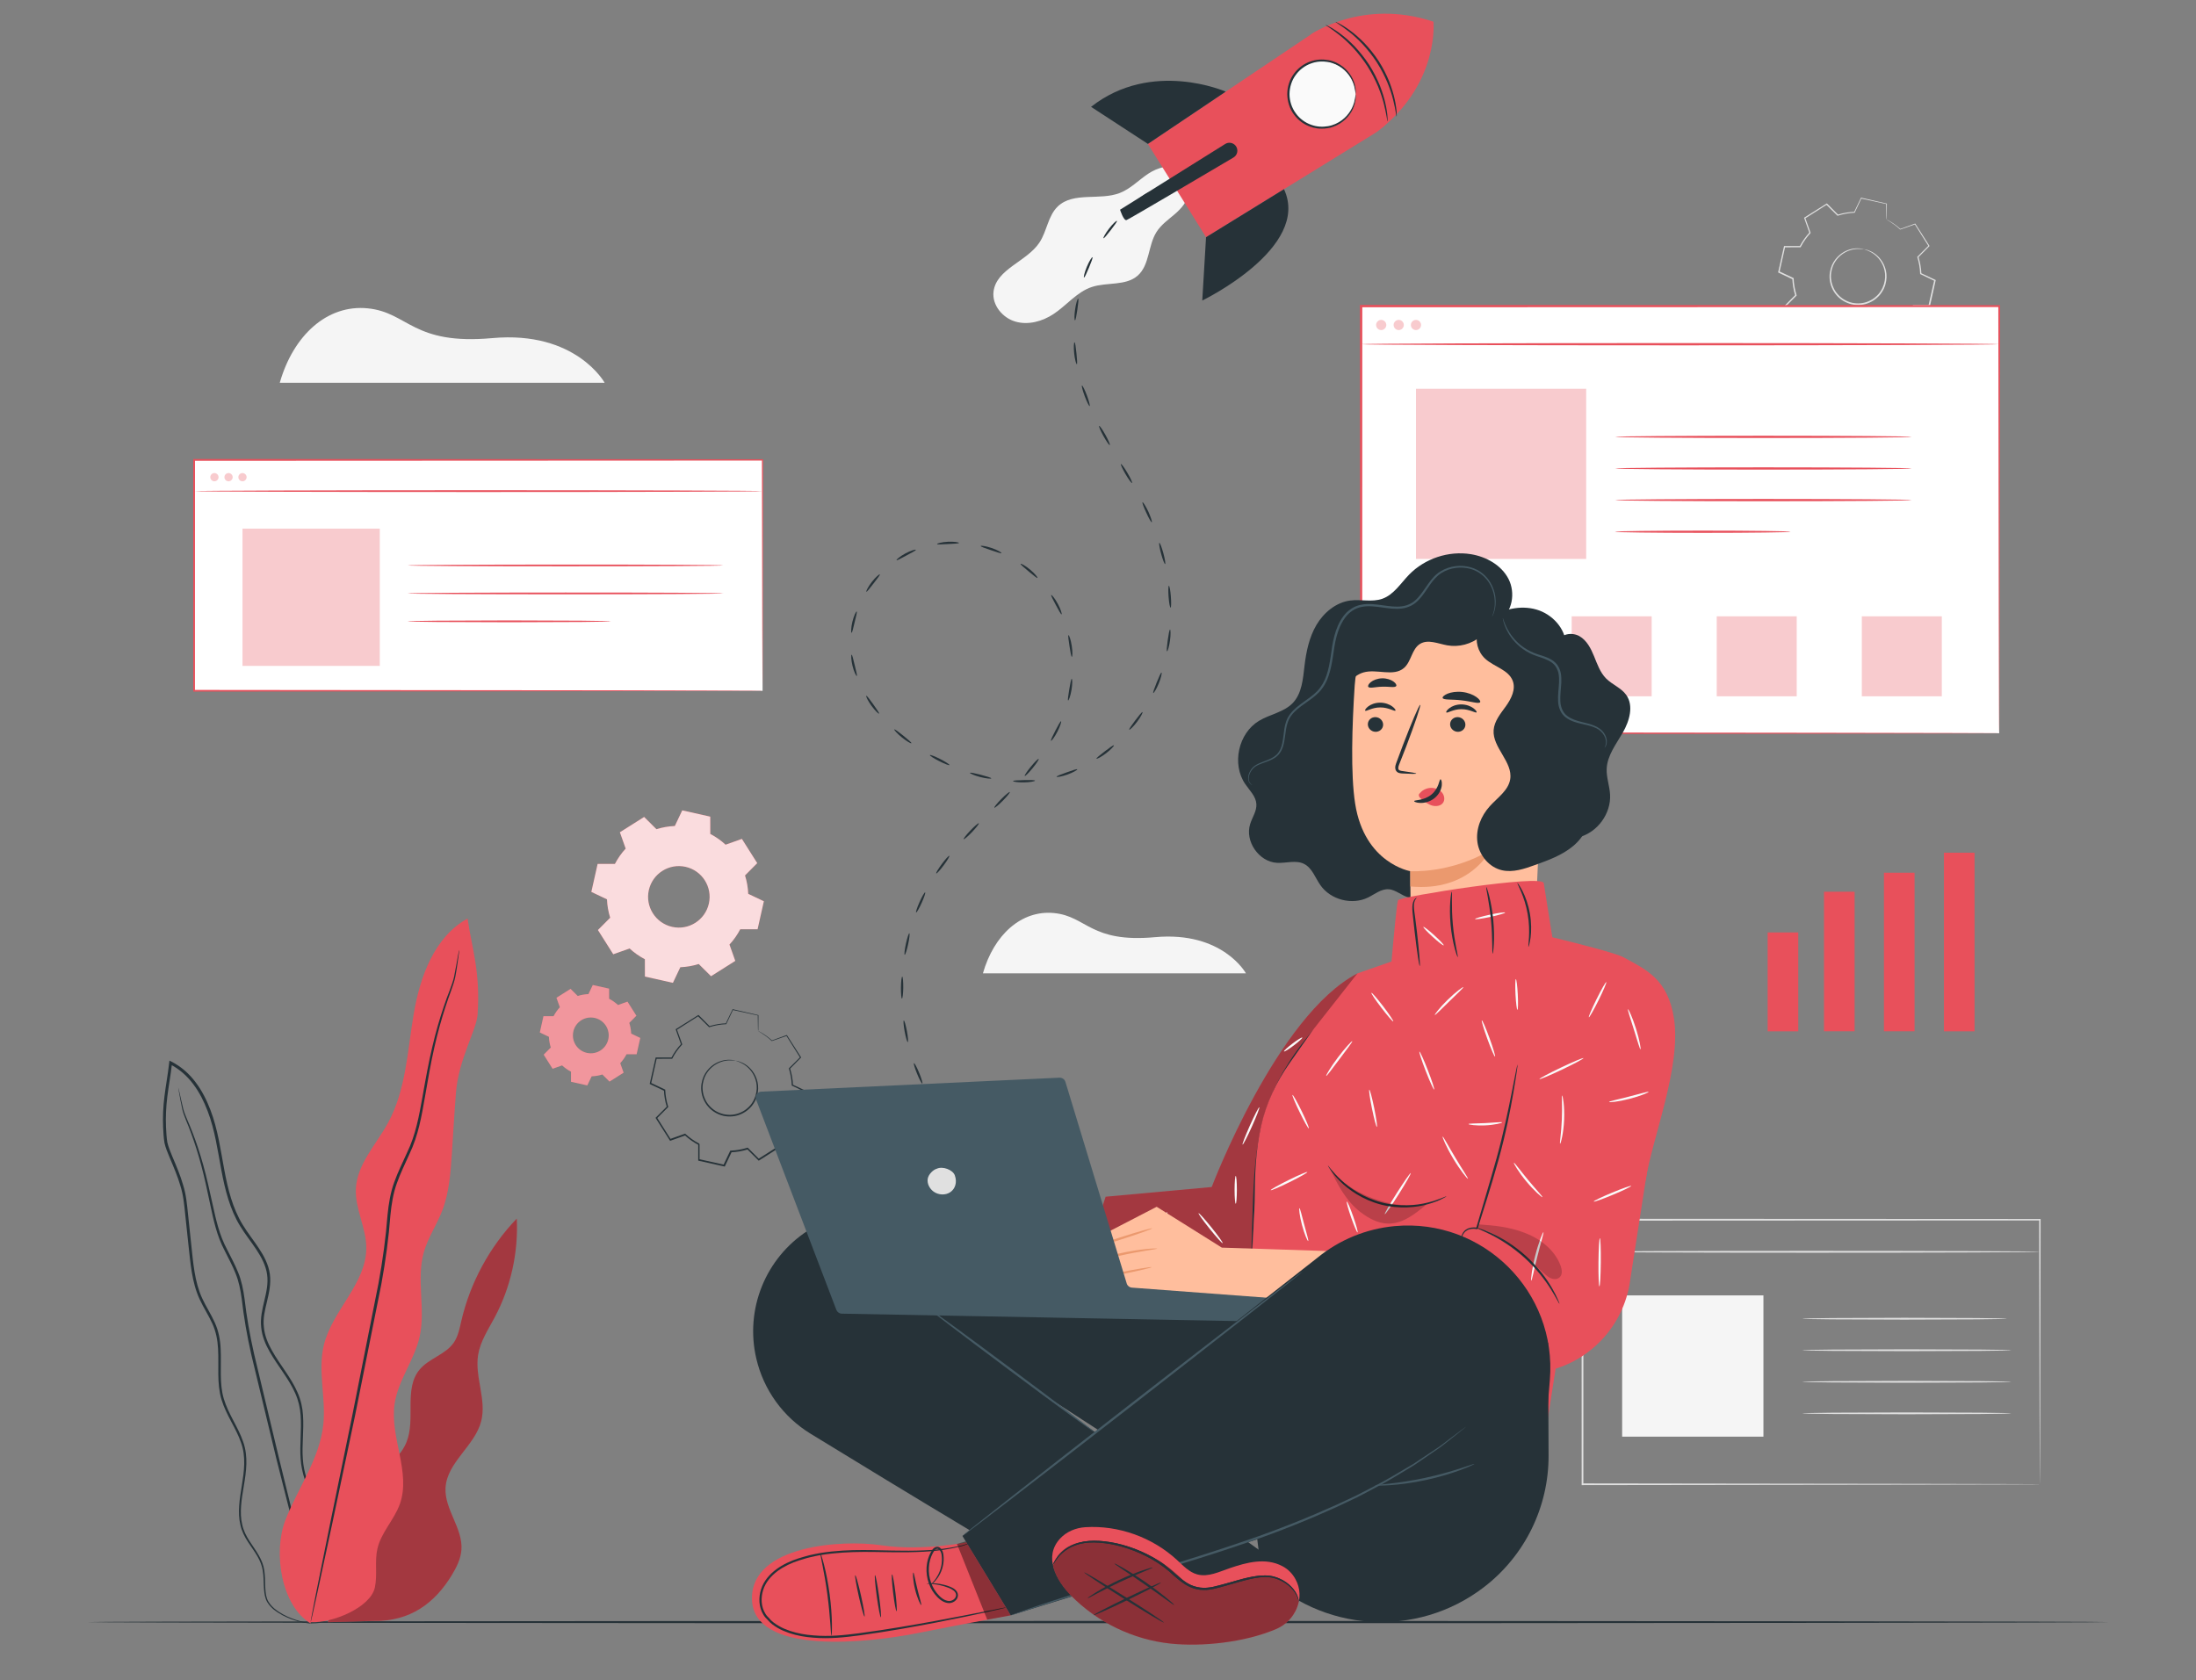 <?xml version="1.0" encoding="utf-8"?>
<!-- Generator: Adobe Illustrator 24.1.2, SVG Export Plug-In . SVG Version: 6.00 Build 0)  -->
<svg version="1.1" xmlns="http://www.w3.org/2000/svg" xmlns:xlink="http://www.w3.org/1999/xlink" x="0px" y="0px"
	 viewBox="0 0 500 382.64" style="enable-background:new 0 0 500 382.64;" xml:space="preserve">
<rect x="0" y="0" width="500" height="382.64" fill="#808080" stroke="none"/>
<style type="text/css">
	.st0{fill:#E0E0E0;}
	.st1{fill:#F5F5F5;}
	.st2{display:none;}
	.st3{display:inline;fill:#F5F5F5;}
	.st4{fill:#263238;}
	.st5{fill:#FFFFFF;}
	.st6{fill:#E8505B;}
	.st7{opacity:0.3;}
	.st8{fill:#FAFAFA;}
	.st9{fill-rule:evenodd;clip-rule:evenodd;fill:#E8505B;}
	.st10{opacity:0.8;}
	.st11{fill-rule:evenodd;clip-rule:evenodd;fill:#FFFFFF;}
	.st12{opacity:0.4;}
	.st13{fill:#FFBE9D;}
	.st14{fill:#EB996E;}
	.st15{fill:#455A64;}
	.st16{opacity:0.2;}
</style>
<g id="Background_Complete">
	<g>
		<g>
			<g>
				<g>
					<g>
						<path class="st0" d="M424.44,56.76c0,0,0.57,0.04,1.5,0.47c0.91,0.42,2.19,1.34,2.99,3.02c0.39,0.83,0.65,1.83,0.61,2.92
							c-0.05,1.08-0.33,2.24-1,3.27c-0.32,0.52-0.73,1-1.22,1.42c-0.48,0.42-1.04,0.78-1.65,1.05c-1.21,0.55-2.65,0.7-4.03,0.4
							c-1.38-0.32-2.62-1.07-3.48-2.08c-0.44-0.5-0.79-1.06-1.04-1.65c-0.26-0.58-0.43-1.2-0.5-1.8c-0.17-1.22,0.07-2.39,0.49-3.39
							c0.43-1,1.1-1.79,1.8-2.38c1.43-1.18,2.99-1.46,3.99-1.46C423.9,56.55,424.44,56.76,424.44,56.76
							c-0.01,0.04-0.55-0.11-1.55-0.07c-0.98,0.04-2.47,0.36-3.83,1.51c-0.66,0.57-1.29,1.34-1.69,2.3
							c-0.39,0.95-0.6,2.08-0.43,3.23c0.07,0.58,0.23,1.15,0.48,1.7c0.24,0.56,0.57,1.09,0.99,1.56c0.82,0.96,1.99,1.66,3.29,1.96
							c1.31,0.28,2.66,0.15,3.81-0.37c0.58-0.25,1.11-0.58,1.56-0.98c0.46-0.39,0.86-0.84,1.16-1.34c0.64-0.97,0.93-2.08,0.99-3.1
							c0.05-1.03-0.19-2-0.54-2.8c-0.73-1.62-1.95-2.55-2.82-3C424.99,56.9,424.43,56.8,424.44,56.76z"/>
					</g>
				</g>
			</g>
		</g>
		<g>
			<g>
				<g>
					<g>
						<path class="st0" d="M429.52,49.98c0,0-0.01-0.07-0.01-0.22c0-0.17-0.01-0.39-0.02-0.68c-0.01-0.62-0.02-1.51-0.04-2.67
							l0.05,0.06c-1.48-0.32-3.42-0.75-5.77-1.26l0.1-0.05c-0.46,0.98-0.97,2.07-1.52,3.23l-0.03,0.06l-0.07,0
							c-1.2,0.05-2.47,0.26-3.76,0.67l-0.07,0.02l-0.05-0.05c-0.79-0.78-1.65-1.63-2.54-2.51l0.16,0.02c-1.57,1-3.23,2.06-4.98,3.17
							l0.06-0.17c0.37,1.04,0.78,2.19,1.2,3.36l0.03,0.09l-0.06,0.07c-0.8,0.87-1.58,1.93-2.19,3.12l-0.04,0.08l-0.1,0
							c-1.11,0-2.33,0.01-3.57,0.01l0.16-0.13c-0.4,1.81-0.84,3.76-1.29,5.76l-0.09-0.19c1,0.48,2.11,1,3.22,1.53l0.09,0.04l0,0.1
							c0.05,1.19,0.26,2.49,0.66,3.75l0.03,0.1l-0.08,0.08c-0.79,0.79-1.65,1.66-2.52,2.53l0.02-0.22c1,1.58,2.08,3.27,3.16,4.99
							l-0.21-0.07c1.06-0.38,2.21-0.79,3.36-1.2l0.1-0.04l0.08,0.07c0.89,0.82,1.95,1.59,3.11,2.19l0,0l0,0
							c0.04,0.07-0.1-0.16,0.1,0.16l0,0v0.01v0.01v0.03l0,0.06l0,0.11l0,0.22l0,0.45l0,0.89c0,0.6,0,1.19,0,1.78l-0.14-0.18
							c1.95,0.44,3.87,0.87,5.76,1.29l-0.2,0.1c0.52-1.08,1.03-2.16,1.53-3.22l0.05-0.1l0.11,0c1.29-0.05,2.55-0.27,3.75-0.65
							l0.1-0.03l0.08,0.08c0.86,0.85,1.7,1.69,2.53,2.52l-0.21-0.02c1.7-1.08,3.37-2.13,4.99-3.16l-0.07,0.2
							c-0.4-1.14-0.8-2.26-1.19-3.36l-0.03-0.09l0.07-0.07c0.89-0.95,1.62-2.01,2.2-3.11l0.04-0.08h0.1c1.22,0,2.41,0,3.57,0
							l-0.15,0.12c0.46-2.03,0.89-3.94,1.31-5.76l0.08,0.16c-1.13-0.54-2.2-1.05-3.22-1.54l-0.07-0.03l0-0.08
							c-0.05-1.36-0.29-2.61-0.64-3.76l-0.02-0.07l0.05-0.05c0.92-0.92,1.75-1.74,2.53-2.52l-0.01,0.13c-1.22-1.94-2.25-3.59-3.14-5
							l0.1,0.03c-1.35,0.47-2.45,0.85-3.37,1.18l-0.03,0.01l-0.03-0.02c-0.95-0.89-1.75-1.42-2.29-1.77
							c-0.26-0.16-0.47-0.28-0.61-0.37C429.58,50.02,429.52,49.98,429.52,49.98c0,0,0.08,0.03,0.22,0.1
							c0.14,0.07,0.35,0.18,0.63,0.35c0.55,0.33,1.37,0.85,2.34,1.73l-0.06-0.01c0.92-0.33,2.02-0.73,3.36-1.22l0.06-0.02l0.04,0.06
							c0.9,1.41,1.95,3.05,3.18,4.98l0.05,0.07l-0.06,0.06c-0.78,0.78-1.6,1.62-2.51,2.54l0.03-0.12c0.37,1.17,0.62,2.44,0.68,3.82
							l-0.07-0.11c1.03,0.48,2.09,0.99,3.23,1.52l0.1,0.05l-0.02,0.11c-0.41,1.82-0.83,3.74-1.28,5.77l-0.03,0.12l-0.12,0
							c-1.16,0-2.34,0.01-3.57,0.01l0.14-0.08c-0.59,1.13-1.34,2.21-2.24,3.19l0.03-0.17c0.39,1.1,0.79,2.22,1.2,3.36l0.04,0.13
							l-0.11,0.07c-1.62,1.03-3.28,2.09-4.99,3.17l-0.12,0.07l-0.1-0.1c-0.83-0.83-1.68-1.67-2.53-2.52l0.18,0.04
							c-1.23,0.39-2.52,0.62-3.84,0.67l0.15-0.1c-0.5,1.06-1.01,2.14-1.53,3.22l-0.06,0.13l-0.14-0.03
							c-1.89-0.42-3.82-0.85-5.76-1.29l-0.14-0.03l0-0.15c0-0.59,0-1.18,0-1.78l0-0.89l0-0.45l0-0.22l0-0.11l0-0.06l0-0.03V75.8
							v-0.01v0c0.2,0.32,0.05,0.09,0.1,0.16l0,0l0,0c-1.19-0.62-2.28-1.4-3.18-2.24l0.18,0.04c-1.15,0.41-2.3,0.82-3.36,1.2
							l-0.14,0.05l-0.08-0.12c-1.09-1.72-2.16-3.41-3.16-4.99l-0.08-0.12l0.1-0.1c0.87-0.87,1.73-1.74,2.52-2.53l-0.04,0.18
							c-0.41-1.29-0.62-2.62-0.67-3.84l0.1,0.15c-1.12-0.53-2.22-1.06-3.22-1.53l-0.12-0.06l0.03-0.13c0.45-2,0.89-3.95,1.3-5.76
							l0.03-0.13l0.13,0c1.24,0,2.46,0,3.57,0l-0.14,0.08c0.63-1.21,1.42-2.29,2.25-3.18l-0.03,0.15c-0.42-1.18-0.82-2.32-1.19-3.37
							l-0.04-0.11l0.1-0.06c1.75-1.11,3.42-2.16,5-3.15l0.09-0.06l0.07,0.07c0.89,0.89,1.74,1.74,2.52,2.53l-0.12-0.03
							c1.31-0.41,2.61-0.61,3.83-0.65l-0.09,0.06c0.56-1.16,1.08-2.24,1.54-3.22l0.03-0.07l0.07,0.02c2.34,0.54,4.28,0.99,5.76,1.33
							l0.05,0.01l0,0.05c-0.01,1.15-0.02,2.03-0.02,2.65c-0.01,0.29-0.01,0.52-0.01,0.68C429.53,49.9,429.52,49.97,429.52,49.98z"/>
					</g>
				</g>
			</g>
		</g>
	</g>
	<g>
		<g>
			<g>
				<path class="st0" d="M464.46,338.03c0,0-0.01-0.38-0.02-1.09c0-0.72-0.01-1.78-0.02-3.16c-0.01-2.77-0.02-6.84-0.04-12.06
					c-0.02-10.44-0.05-25.48-0.09-43.94l0.16,0.16c-27.94,0.01-64.39,0.03-104.13,0.05h-0.01l0.21-0.21
					c-0.01,21.32-0.01,41.7-0.01,60.25l-0.2-0.2c30.5,0.04,56.5,0.07,74.9,0.1c9.2,0.02,16.5,0.04,21.51,0.05
					c2.5,0.01,4.42,0.02,5.74,0.02c0.65,0.01,1.14,0.01,1.48,0.01C464.28,338.02,464.46,338.03,464.46,338.03s-0.16,0.01-0.49,0.01
					c-0.34,0-0.82,0.01-1.46,0.01c-1.3,0.01-3.21,0.01-5.7,0.02c-5,0.01-12.28,0.03-21.46,0.05c-18.43,0.02-44.48,0.06-75.03,0.1
					l-0.2,0v-0.2c0-18.55-0.01-38.93-0.01-60.25v-0.21h0.21h0.01c39.74,0.02,76.19,0.04,104.13,0.05l0.16,0l0,0.16
					c-0.04,18.51-0.07,33.59-0.09,44.05c-0.02,5.2-0.03,9.26-0.04,12.02c-0.01,1.37-0.01,2.41-0.02,3.13
					C464.47,337.68,464.46,338.03,464.46,338.03z"/>
			</g>
		</g>
		<g>
			<g>
				<path class="st0" d="M464.5,285.08c0,0.12-23.29,0.21-52.02,0.21c-28.74,0-52.02-0.1-52.02-0.21c0-0.12,23.29-0.21,52.02-0.21
					C441.21,284.87,464.5,284.96,464.5,285.08z"/>
			</g>
		</g>
		<g>
			<rect x="369.34" y="295.01" class="st1" width="32.17" height="32.17"/>
		</g>
		<g>
			<g>
				<g>
					<path class="st0" d="M456.91,300.32c0,0.01-0.16,0.03-0.47,0.04c-0.36,0.01-0.81,0.02-1.36,0.04
						c-1.24,0.02-2.93,0.04-4.99,0.07c-4.27,0.02-10.06,0.04-16.46,0.06c-6.4-0.02-12.2-0.05-16.46-0.06
						c-2.06-0.03-3.75-0.05-4.99-0.07c-0.55-0.02-1-0.03-1.36-0.04c-0.31-0.01-0.47-0.03-0.47-0.04c0-0.01,0.16-0.03,0.47-0.04
						c0.36-0.01,0.81-0.02,1.36-0.04c1.24-0.02,2.93-0.04,4.99-0.07c4.27-0.02,10.06-0.04,16.46-0.06c6.4,0.02,12.2,0.05,16.46,0.06
						c2.06,0.03,3.75,0.05,4.99,0.07c0.55,0.02,1,0.03,1.36,0.04C456.75,300.29,456.91,300.3,456.91,300.32z"/>
				</g>
			</g>
			<g>
				<g>
					<path class="st0" d="M457.94,307.5c0,0.01-0.17,0.03-0.48,0.04c-0.36,0.01-0.82,0.02-1.39,0.04c-1.26,0.02-2.99,0.04-5.1,0.07
						c-4.36,0.02-10.28,0.04-16.83,0.06c-6.55-0.02-12.47-0.05-16.83-0.06c-2.11-0.03-3.84-0.05-5.1-0.07
						c-0.56-0.02-1.02-0.03-1.39-0.04c-0.32-0.01-0.48-0.03-0.48-0.04c0-0.01,0.17-0.03,0.48-0.04c0.36-0.01,0.82-0.02,1.39-0.04
						c1.26-0.02,2.99-0.04,5.1-0.07c4.36-0.02,10.28-0.04,16.83-0.06c6.55,0.02,12.47,0.05,16.83,0.06c2.11,0.03,3.84,0.05,5.1,0.07
						c0.56,0.02,1.02,0.03,1.39,0.04C457.78,307.47,457.94,307.49,457.94,307.5z"/>
				</g>
			</g>
			<g>
				<g>
					<path class="st0" d="M457.94,314.69c0,0.01-0.17,0.03-0.48,0.04c-0.36,0.01-0.82,0.02-1.39,0.04c-1.26,0.02-2.99,0.04-5.1,0.07
						c-4.36,0.02-10.28,0.04-16.83,0.06c-6.55-0.02-12.47-0.05-16.83-0.06c-2.11-0.03-3.84-0.05-5.1-0.07
						c-0.56-0.02-1.02-0.03-1.39-0.04c-0.32-0.01-0.48-0.03-0.48-0.04c0-0.01,0.17-0.03,0.48-0.04c0.36-0.01,0.82-0.02,1.39-0.04
						c1.26-0.02,2.99-0.04,5.1-0.07c4.36-0.02,10.28-0.04,16.83-0.06c6.55,0.02,12.47,0.05,16.83,0.06c2.11,0.03,3.84,0.05,5.1,0.07
						c0.56,0.02,1.02,0.03,1.39,0.04C457.78,314.66,457.94,314.67,457.94,314.69z"/>
				</g>
			</g>
			<g>
				<g>
					<path class="st0" d="M457.94,321.87c0,0.01-0.17,0.03-0.48,0.04c-0.36,0.01-0.82,0.02-1.39,0.04c-1.26,0.02-2.99,0.04-5.1,0.07
						c-4.36,0.02-10.28,0.04-16.83,0.06c-6.55-0.02-12.47-0.05-16.83-0.06c-2.11-0.03-3.84-0.05-5.1-0.07
						c-0.56-0.02-1.02-0.03-1.39-0.04c-0.32-0.01-0.48-0.03-0.48-0.04c0-0.01,0.17-0.03,0.48-0.04c0.36-0.01,0.82-0.02,1.39-0.04
						c1.26-0.02,2.99-0.04,5.1-0.07c4.36-0.02,10.28-0.04,16.83-0.06c6.55,0.02,12.47,0.05,16.83,0.06c2.11,0.03,3.84,0.05,5.1,0.07
						c0.56,0.02,1.02,0.03,1.39,0.04C457.78,321.85,457.94,321.86,457.94,321.87z"/>
				</g>
			</g>
		</g>
	</g>
	<g>
		<path class="st1" d="M63.7,87.17h73.97c0,0-6.54-11.9-25.58-10.17c-18.18,1.65-19.11-5.86-28.36-6.78
			C74.49,69.29,66.78,76.38,63.7,87.17z"/>
	</g>
	<g>
		<path class="st1" d="M223.8,221.66h59.88c0,0-5.29-9.64-20.71-8.23c-14.72,1.34-15.47-4.74-22.95-5.49
			C232.53,207.19,226.29,212.93,223.8,221.66z"/>
	</g>
</g>
<g id="Background_Simple" class="st2">
	<path class="st3" d="M409.01,2.55l-2.12-3.45c-17.86-29.06-50.15-46.58-84.19-44.45c-4.38,0.27-8.73,0.86-13.03,1.77
		c-30.95,6.54-57.89,29.66-69.05,59.26c-6.57,17.41-8.4,37.45-20.86,51.27c-16.22,17.98-43.74,18.55-67.95,17.8
		c-24.2-0.75-51.75-0.11-67.89,17.95c-10.11,11.31-13.32,27.39-12.5,42.53c2.16,40.09,30.45,75.94,66.43,93.76
		s78.34,19.41,117.72,11.58c55.16-10.98,107.62-41.14,139.16-87.71S434.24,52.82,409.01,2.55z"/>
	<path class="st3" d="M188.07,13.39c-5.99-6.81-18.53-10.56-27.63-9.53l0,0c-8.28-0.21-16.56,3.69-21.66,10.22
		c-5.1,6.52-6.89,15.5-4.69,23.48c3.39,12.26,15.42,20.67,27.91,23.06c7.98,1.52,16.8,0.82,23.36-3.97
		c6.43-4.7,9.78-12.7,10.65-20.62C197,27.01,194.06,20.19,188.07,13.39z"/>
</g>
<g id="Floor">
	<g>
		<path class="st4" d="M480.15,369.41c0,0.14-103.05,0.26-230.13,0.26c-127.13,0-230.16-0.12-230.16-0.26
			c0-0.14,103.03-0.26,230.16-0.26C377.1,369.15,480.15,369.26,480.15,369.41z"/>
	</g>
</g>
<g id="Screens">
	<g>
		<g>
			<g>
				<rect x="309.91" y="69.71" class="st5" width="145.28" height="97.28"/>
			</g>
			<g>
				<g>
					<path class="st6" d="M455.19,166.99c0,0-0.01-0.61-0.02-1.77c-0.01-1.17-0.01-2.89-0.02-5.13c-0.01-4.5-0.03-11.11-0.05-19.56
						c-0.03-16.9-0.06-41.19-0.11-70.81l0.21,0.21c-40.03,0.01-90.54,0.03-145.27,0.05h-0.01l0.26-0.26
						c-0.01,34.65-0.02,67.61-0.02,97.28l-0.24-0.24c42.77,0.05,79.06,0.09,104.67,0.12c12.81,0.03,22.96,0.05,29.9,0.06
						c3.47,0.01,6.14,0.02,7.95,0.03c0.9,0.01,1.58,0.01,2.05,0.01C454.95,166.98,455.19,166.99,455.19,166.99s-0.22,0.01-0.68,0.01
						c-0.46,0-1.14,0.01-2.03,0.01c-1.8,0.01-4.46,0.02-7.91,0.03c-6.94,0.01-17.06,0.04-29.85,0.06
						c-25.65,0.03-61.99,0.07-104.82,0.12l-0.24,0v-0.24c-0.01-29.67-0.01-62.62-0.02-97.28l0-0.26h0.26h0.01
						c54.74,0.02,105.24,0.04,145.27,0.05l0.21,0l0,0.21c-0.05,29.67-0.08,54.01-0.11,70.94c-0.02,8.44-0.04,15.03-0.05,19.52
						c-0.01,2.23-0.02,3.93-0.02,5.09C455.21,166.41,455.19,166.99,455.19,166.99z"/>
				</g>
			</g>
		</g>
		<g>
			<g>
				<path class="st6" d="M309.91,78.39c0-0.14,32.5-0.26,72.58-0.26c40.09,0,72.58,0.12,72.58,0.26s-32.49,0.26-72.58,0.26
					C342.41,78.65,309.91,78.54,309.91,78.39z"/>
			</g>
		</g>
		<g>
			<g class="st7">
				<path class="st6" d="M315.64,74.01c0,0.64-0.52,1.16-1.16,1.16s-1.16-0.52-1.16-1.16c0-0.64,0.52-1.16,1.16-1.16
					S315.64,73.37,315.64,74.01z"/>
			</g>
			<g class="st7">
				<path class="st6" d="M319.63,74.01c0,0.64-0.52,1.16-1.16,1.16c-0.64,0-1.16-0.52-1.16-1.16c0-0.64,0.52-1.16,1.16-1.16
					C319.11,72.85,319.63,73.37,319.63,74.01z"/>
			</g>
			<g class="st7">
				<path class="st6" d="M323.56,74.01c0,0.64-0.52,1.16-1.16,1.16c-0.64,0-1.16-0.52-1.16-1.16c0-0.64,0.52-1.16,1.16-1.16
					C323.04,72.85,323.56,73.37,323.56,74.01z"/>
			</g>
		</g>
		<g class="st7">
			<rect x="322.4" y="88.54" class="st6" width="38.75" height="38.75"/>
		</g>
		<g>
			<g>
				<path class="st6" d="M435.27,99.49c0,0.14-15.11,0.26-33.76,0.26c-18.65,0-33.76-0.12-33.76-0.26c0-0.14,15.11-0.26,33.76-0.26
					C420.15,99.23,435.27,99.35,435.27,99.49z"/>
			</g>
		</g>
		<g>
			<g>
				<path class="st6" d="M435.27,106.69c0,0.14-15.11,0.26-33.76,0.26c-18.65,0-33.76-0.12-33.76-0.26c0-0.14,15.11-0.26,33.76-0.26
					C420.15,106.43,435.27,106.55,435.27,106.69z"/>
			</g>
		</g>
		<g>
			<g>
				<path class="st6" d="M435.27,113.89c0,0.14-15.11,0.26-33.76,0.26c-18.65,0-33.76-0.12-33.76-0.26s15.11-0.26,33.76-0.26
					C420.15,113.63,435.27,113.75,435.27,113.89z"/>
			</g>
		</g>
		<g>
			<g>
				<path class="st6" d="M407.66,121.1c0,0.04-0.56,0.07-1.57,0.1c-1.1,0.02-2.54,0.05-4.28,0.08c-3.61,0.05-8.6,0.08-14.11,0.08
					c-5.51,0-10.5-0.03-14.11-0.08c-1.73-0.03-3.17-0.06-4.28-0.08c-1.01-0.03-1.57-0.07-1.57-0.1c0-0.04,0.56-0.07,1.57-0.1
					c1.1-0.02,2.54-0.05,4.28-0.08c3.61-0.05,8.6-0.08,14.11-0.08c5.51,0,10.5,0.03,14.11,0.08c1.73,0.03,3.17,0.06,4.28,0.08
					C407.1,121.03,407.66,121.06,407.66,121.1z"/>
			</g>
		</g>
		<g class="st7">
			<rect x="324.82" y="140.36" class="st6" width="18.21" height="18.21"/>
		</g>
		<g class="st7">
			<rect x="357.85" y="140.36" class="st6" width="18.21" height="18.21"/>
		</g>
		<g class="st7">
			<rect x="390.88" y="140.36" class="st6" width="18.21" height="18.21"/>
		</g>
		<g class="st7">
			<rect x="423.91" y="140.36" class="st6" width="18.21" height="18.21"/>
		</g>
	</g>
	<g>
		<g>
			<g>
				<rect x="44.21" y="104.76" class="st5" width="129.42" height="52.57"/>
			</g>
			<g>
				<g>
					<path class="st6" d="M173.63,157.32c0,0-0.01-0.32-0.01-0.94c0-0.62-0.01-1.53-0.02-2.73c-0.01-2.4-0.02-5.92-0.04-10.46
						c-0.02-9.07-0.04-22.2-0.08-38.44l0.14,0.14c-32.92,0.02-78.75,0.04-129.41,0.06h-0.01l0.2-0.2c0,18.41-0.01,36.18-0.01,52.57
						l-0.2-0.2c37.5,0.04,69.83,0.07,92.79,0.09c11.49,0.02,20.64,0.04,26.92,0.05c3.14,0.01,5.56,0.02,7.2,0.02
						c0.82,0.01,1.44,0.01,1.87,0.01C173.41,157.32,173.63,157.32,173.63,157.32s-0.2,0.01-0.62,0.01c-0.42,0-1.04,0.01-1.84,0.01
						c-1.64,0.01-4.04,0.01-7.16,0.02c-6.27,0.01-15.4,0.03-26.87,0.05c-23,0.02-55.37,0.06-92.93,0.09l-0.2,0v-0.2
						c0-16.39-0.01-34.16-0.01-52.57v-0.2h0.2h0.01c50.66,0.02,96.49,0.05,129.41,0.06l0.14,0l0,0.14
						c-0.03,16.28-0.06,29.43-0.08,38.53c-0.02,4.53-0.03,8.04-0.04,10.43c-0.01,1.18-0.01,2.08-0.02,2.7
						C173.64,157.02,173.63,157.32,173.63,157.32z"/>
				</g>
			</g>
		</g>
		<g>
			<g>
				<path class="st6" d="M44.34,111.85c0-0.11,28.93-0.21,64.61-0.21c35.69,0,64.61,0.09,64.61,0.21c0,0.11-28.92,0.2-64.61,0.2
					C73.27,112.05,44.34,111.96,44.34,111.85z"/>
			</g>
		</g>
		<g>
			<g class="st7">
				<path class="st6" d="M49.76,108.67c0,0.52-0.42,0.94-0.94,0.94c-0.52,0-0.94-0.42-0.94-0.94s0.42-0.94,0.94-0.94
					C49.34,107.74,49.76,108.16,49.76,108.67z"/>
			</g>
			<g class="st7">
				<path class="st6" d="M52.98,108.67c0,0.52-0.42,0.94-0.94,0.94c-0.52,0-0.94-0.42-0.94-0.94s0.42-0.94,0.94-0.94
					C52.56,107.74,52.98,108.16,52.98,108.67z"/>
			</g>
			<g class="st7">
				<path class="st6" d="M56.15,108.67c0,0.52-0.42,0.94-0.94,0.94c-0.52,0-0.94-0.42-0.94-0.94s0.42-0.94,0.94-0.94
					C55.73,107.74,56.15,108.16,56.15,108.67z"/>
			</g>
		</g>
		<g class="st7">
			<rect x="55.21" y="120.39" class="st6" width="31.26" height="31.26"/>
		</g>
		<g>
			<g>
				<g>
					<path class="st6" d="M164.68,128.77c0,0.11-16.09,0.2-35.93,0.2c-19.85,0-35.93-0.09-35.93-0.2c0-0.11,16.08-0.2,35.93-0.2
						C148.59,128.56,164.68,128.65,164.68,128.77z"/>
				</g>
			</g>
			<g>
				<g>
					<path class="st6" d="M164.68,135.14c0,0.11-16.09,0.21-35.93,0.21c-19.85,0-35.93-0.09-35.93-0.21c0-0.11,16.08-0.2,35.93-0.2
						C148.59,134.93,164.68,135.02,164.68,135.14z"/>
				</g>
			</g>
			<g>
				<g>
					<path class="st6" d="M139.08,141.5c0,0.01-0.16,0.03-0.47,0.04c-0.35,0.01-0.8,0.02-1.35,0.04c-1.23,0.02-2.9,0.04-4.96,0.07
						c-4.23,0.02-9.99,0.04-16.35,0.06c-6.36-0.02-12.12-0.04-16.36-0.06c-2.05-0.03-3.73-0.05-4.96-0.07
						c-0.55-0.02-0.99-0.03-1.35-0.04c-0.31-0.01-0.47-0.03-0.47-0.04c0-0.01,0.16-0.03,0.47-0.04c0.35-0.01,0.8-0.02,1.35-0.04
						c1.22-0.02,2.9-0.04,4.96-0.07c4.23-0.02,9.99-0.04,16.36-0.06c6.36,0.02,12.12,0.04,16.35,0.06c2.05,0.03,3.73,0.05,4.96,0.07
						c0.55,0.02,1,0.03,1.35,0.04C138.92,141.48,139.08,141.49,139.08,141.5z"/>
				</g>
			</g>
		</g>
	</g>
</g>
<g id="Rocket">
	<path class="st1" d="M268.73,38.7c-2.17-1.45-5.15-0.57-7.32,0.88c-2.17,1.45-4.02,3.43-6.45,4.37c-4.56,1.77-10.55-0.33-14.1,3.05
		c-2.25,2.14-2.48,5.66-4.2,8.25c-2.9,4.36-9.85,6-10.45,11.2c-0.35,3.03,2.05,5.94,4.99,6.79c2.93,0.85,6.16-0.05,8.7-1.74
		c2.97-1.97,5.3-5.02,8.69-6.14c3.46-1.15,7.73-0.19,10.46-2.6c2.73-2.42,2.32-6.86,4.28-9.94c1.04-1.64,2.68-2.79,4.16-4.06
		s2.87-2.84,3.12-4.77C270.85,42.06,270.06,38.77,268.73,38.7"/>
	<g>
		<g>
			<path class="st4" d="M212.38,251.15c0.12-0.07,0.53,0.33,0.91,0.9c0.38,0.57,0.59,1.11,0.47,1.19c-0.12,0.08-0.52-0.32-0.91-0.9
				C212.47,251.75,212.26,251.22,212.38,251.15z"/>
		</g>
		<g>
			<path class="st4" d="M208.1,242.13c0.14-0.05,0.67,0.95,1.19,2.22c0.52,1.27,0.84,2.35,0.71,2.41c-0.13,0.06-0.66-0.93-1.19-2.22
				C208.28,243.25,207.96,242.17,208.1,242.13z"/>
		</g>
		<g>
			<path class="st4" d="M205.78,232.4c0.14-0.02,0.46,1.06,0.71,2.41c0.25,1.35,0.34,2.47,0.2,2.51c-0.14,0.03-0.46-1.05-0.71-2.41
				C205.73,233.55,205.64,232.42,205.78,232.4z"/>
		</g>
		<g>
			<path class="st4" d="M205.43,222.42c0.14,0.01,0.24,1.13,0.23,2.5c-0.02,1.37-0.15,2.49-0.3,2.5c-0.14,0.01-0.24-1.11-0.23-2.51
				C205.15,223.52,205.28,222.41,205.43,222.42z"/>
		</g>
		<g>
			<path class="st4" d="M207.04,212.55c0.14,0.04,0.02,1.16-0.27,2.5c-0.29,1.34-0.64,2.41-0.78,2.39c-0.14-0.02-0.02-1.14,0.27-2.5
				C206.56,213.58,206.91,212.51,207.04,212.55z"/>
		</g>
		<g>
			<path class="st4" d="M210.64,203.23c0.13,0.07-0.22,1.14-0.79,2.39c-0.56,1.25-1.13,2.23-1.26,2.18
				c-0.13-0.05,0.22-1.12,0.79-2.39C209.95,204.14,210.51,203.17,210.64,203.23z"/>
		</g>
		<g>
			<path class="st4" d="M216.15,194.9c0.11,0.09-0.46,1.06-1.28,2.16c-0.82,1.1-1.59,1.93-1.69,1.86c-0.14-0.09,0.45-1.05,1.27-2.17
				C215.28,195.64,216.04,194.81,216.15,194.9z"/>
		</g>
		<g>
			<path class="st4" d="M222.87,187.49c0.1,0.1-0.59,0.99-1.54,1.99c-0.95,1-1.81,1.73-1.91,1.63s0.58-0.99,1.54-1.99
				C221.91,188.12,222.77,187.39,222.87,187.49z"/>
		</g>
		<g>
			<path class="st4" d="M229.91,180.38c0.1,0.1-0.6,0.98-1.57,1.96c-0.97,0.99-1.84,1.7-1.94,1.6c-0.1-0.1,0.6-0.98,1.57-1.96
				C228.94,181,229.81,180.28,229.91,180.38z"/>
		</g>
		<g>
			<path class="st4" d="M236.49,172.84c0.12,0.09-0.5,1.03-1.38,2.1c-0.88,1.07-1.68,1.87-1.79,1.77c-0.11-0.1,0.51-1.04,1.39-2.1
				C235.57,173.55,236.37,172.75,236.49,172.84z"/>
		</g>
		<g>
			<path class="st4" d="M241.59,164.26c0.13,0.05-0.2,1.14-0.84,2.38c-0.64,1.24-1.33,2.14-1.45,2.06c-0.12-0.08,0.36-1.09,0.99-2.3
				C240.92,165.18,241.46,164.2,241.59,164.26z"/>
		</g>
		<g>
			<path class="st4" d="M244.02,154.59c0.14,0.01,0.18,1.15-0.05,2.52c-0.23,1.38-0.63,2.44-0.77,2.41
				c-0.14-0.04,0.03-1.14,0.25-2.49C243.68,155.68,243.88,154.58,244.02,154.59z"/>
		</g>
		<g>
			<path class="st4" d="M243.28,144.65c0.14-0.04,0.53,1.03,0.74,2.41c0.22,1.38,0.17,2.52,0.03,2.53
				c-0.15,0.01-0.33-1.09-0.54-2.45C243.3,145.8,243.14,144.69,243.28,144.65z"/>
		</g>
		<g>
			<path class="st4" d="M239.35,135.51c0.12-0.08,0.85,0.79,1.51,2.02c0.66,1.23,0.98,2.32,0.85,2.38
				c-0.14,0.06-0.66-0.93-1.31-2.13C239.76,136.57,239.23,135.59,239.35,135.51z"/>
		</g>
		<g>
			<path class="st4" d="M232.38,128.41c0.08-0.12,1.09,0.41,2.16,1.31c1.08,0.9,1.78,1.8,1.67,1.89c-0.11,0.1-0.96-0.62-2.01-1.49
				C233.15,129.24,232.29,128.53,232.38,128.41z"/>
		</g>
		<g>
			<path class="st4" d="M223.29,124.35c0.03-0.14,1.16,0,2.49,0.45c1.32,0.45,2.3,1.03,2.24,1.16c-0.06,0.13-1.12-0.23-2.41-0.67
				C224.31,124.85,223.25,124.49,223.29,124.35z"/>
		</g>
		<g>
			<path class="st4" d="M213.35,123.9c-0.03-0.14,1.08-0.45,2.47-0.52c1.4-0.07,2.53,0.12,2.52,0.26c-0.01,0.15-1.12,0.19-2.49,0.26
				C214.49,123.97,213.38,124.04,213.35,123.9z"/>
		</g>
		<g>
			<path class="st4" d="M204.13,127.57c-0.08-0.11,0.78-0.87,2.01-1.53c1.23-0.67,2.34-0.96,2.39-0.83
				c0.05,0.14-0.94,0.64-2.14,1.29C205.18,127.14,204.21,127.69,204.13,127.57z"/>
		</g>
		<g>
			<path class="st4" d="M197.26,134.76c-0.12-0.07,0.37-1.11,1.23-2.21c0.86-1.11,1.74-1.84,1.84-1.74c0.1,0.1-0.59,0.97-1.43,2.06
				C198.06,133.95,197.38,134.84,197.26,134.76z"/>
		</g>
		<g>
			<path class="st4" d="M193.89,144.11c-0.14-0.01-0.14-1.16,0.19-2.52c0.33-1.36,0.85-2.38,0.98-2.33
				c0.14,0.05-0.15,1.13-0.47,2.46C194.27,143.03,194.04,144.12,193.89,144.11z"/>
		</g>
		<g>
			<path class="st4" d="M195.08,153.95c-0.13,0.05-0.65-0.97-0.98-2.33c-0.33-1.36-0.34-2.51-0.2-2.52c0.15-0.02,0.38,1.07,0.71,2.4
				C194.93,152.82,195.21,153.9,195.08,153.95z"/>
		</g>
		<g>
			<path class="st4" d="M200.15,162.52c-0.11,0.09-0.93-0.69-1.75-1.82c-0.82-1.13-1.29-2.17-1.16-2.24
				c0.13-0.07,0.79,0.83,1.59,1.94C199.62,161.51,200.26,162.43,200.15,162.52z"/>
		</g>
		<g>
			<path class="st4" d="M207.51,169.26c-0.08,0.12-1.07-0.44-2.15-1.31c-1.08-0.87-1.83-1.73-1.74-1.83
				c0.1-0.11,0.99,0.56,2.06,1.43C206.75,168.41,207.6,169.14,207.51,169.26z"/>
		</g>
		<g>
			<path class="st4" d="M216.18,174.23c-0.06,0.13-1.11-0.27-2.35-0.9c-1.24-0.63-2.18-1.24-2.11-1.37c0.07-0.12,1.12,0.28,2.35,0.9
				C215.29,173.49,216.24,174.1,216.18,174.23z"/>
		</g>
		<g>
			<path class="st4" d="M225.7,177.26c-0.02,0.14-1.16,0.05-2.51-0.3c-1.35-0.35-2.38-0.81-2.34-0.95c0.05-0.14,1.14,0.1,2.47,0.44
				C224.65,176.81,225.72,177.12,225.7,177.26z"/>
		</g>
		<g>
			<path class="st4" d="M235.66,177.78c0.02,0.14-1.1,0.38-2.49,0.4c-1.39,0.03-2.52-0.16-2.51-0.3c0.01-0.15,1.13-0.19,2.5-0.22
				C234.52,177.64,235.64,177.63,235.66,177.78z"/>
		</g>
		<g>
			<path class="st4" d="M245.28,175.2c0.06,0.13-0.91,0.72-2.23,1.19c-1.31,0.47-2.44,0.64-2.48,0.5c-0.04-0.14,1.01-0.53,2.3-0.99
				C244.16,175.44,245.22,175.07,245.28,175.2z"/>
		</g>
		<g>
			<path class="st4" d="M253.62,169.74c0.1,0.1-0.66,0.95-1.77,1.8c-1.11,0.85-2.12,1.36-2.2,1.24c-0.08-0.12,0.79-0.82,1.88-1.66
				C252.62,170.29,253.53,169.63,253.62,169.74z"/>
		</g>
		<g>
			<path class="st4" d="M260.13,162.17c0.12,0.08-0.39,1.09-1.23,2.21c-0.84,1.12-1.67,1.89-1.78,1.79
				c-0.11-0.1,0.54-1.01,1.36-2.11C259.31,162.97,260.01,162.1,260.13,162.17z"/>
		</g>
		<g>
			<path class="st4" d="M264.46,153.18c0.14,0.04-0.09,1.16-0.62,2.45c-0.52,1.29-1.13,2.25-1.25,2.19
				c-0.13-0.06,0.26-1.11,0.77-2.39C263.88,154.16,264.32,153.14,264.46,153.18z"/>
		</g>
		<g>
			<path class="st4" d="M266.4,143.38c0.14,0.01,0.18,1.14-0.01,2.52c-0.19,1.38-0.53,2.46-0.67,2.43c-0.14-0.03-0.03-1.14,0.15-2.5
				C266.06,144.48,266.26,143.37,266.4,143.38z"/>
		</g>
		<g>
			<path class="st4" d="M266.14,133.4c0.14-0.02,0.35,1.09,0.45,2.47c0.11,1.39,0.08,2.51-0.07,2.51s-0.35-1.1-0.45-2.47
				C265.97,134.54,266,133.41,266.14,133.4z"/>
		</g>
		<g>
			<path class="st4" d="M263.97,123.63c0.14-0.04,0.54,1.01,0.91,2.35c0.36,1.34,0.54,2.45,0.4,2.48c-0.14,0.03-0.55-1.02-0.91-2.35
				C264.01,124.79,263.83,123.68,263.97,123.63z"/>
		</g>
		<g>
			<path class="st4" d="M260.14,114.39c0.13-0.07,0.73,0.89,1.33,2.14c0.56,1.27,0.91,2.35,0.77,2.4c-0.13,0.05-0.69-0.92-1.25-2.18
				C260.41,115.51,260.01,114.46,260.14,114.39z"/>
		</g>
		<g>
			<path class="st4" d="M255.22,105.68c0.12-0.07,0.79,0.83,1.49,2.03c0.7,1.19,1.17,2.22,1.04,2.29c-0.12,0.07-0.79-0.84-1.49-2.03
				C255.57,106.78,255.1,105.76,255.22,105.68z"/>
		</g>
		<g>
			<path class="st4" d="M250.26,96.99c0.13-0.07,0.77,0.86,1.44,2.06c0.67,1.21,1.11,2.24,0.98,2.31c-0.12,0.07-0.77-0.85-1.44-2.06
				C250.57,98.1,250.13,97.06,250.26,96.99z"/>
		</g>
		<g>
			<path class="st4" d="M246.35,87.8c0.14-0.04,0.64,0.97,1.12,2.25c0.48,1.29,0.76,2.37,0.63,2.43c-0.13,0.06-0.63-0.95-1.12-2.25
				C246.5,88.93,246.21,87.84,246.35,87.8z"/>
		</g>
		<g>
			<path class="st4" d="M244.65,77.96c0.15,0,0.3,1.1,0.44,2.47c0.14,1.36,0.23,2.48,0.09,2.51c-0.14,0.03-0.46-1.06-0.6-2.45
				C244.43,79.1,244.51,77.97,244.65,77.96z"/>
		</g>
		<g>
			<path class="st4" d="M245.48,68.01c0.14,0.03,0.02,1.14-0.18,2.5c-0.2,1.36-0.4,2.46-0.54,2.45c-0.14-0.01-0.18-1.15,0.03-2.52
				C244.98,69.06,245.34,67.98,245.48,68.01z"/>
		</g>
		<g>
			<path class="st4" d="M248.74,58.58c0.13,0.07-0.27,1.11-0.8,2.38c-0.53,1.27-0.99,2.28-1.13,2.24c-0.13-0.04,0.11-1.15,0.65-2.44
				C247.99,59.47,248.61,58.51,248.74,58.58z"/>
		</g>
		<g>
			<path class="st4" d="M254.31,50.3c0.11,0.1-0.55,1-1.39,2.09c-0.84,1.08-1.55,1.95-1.67,1.87c-0.12-0.08,0.41-1.09,1.26-2.19
				C253.36,50.96,254.21,50.2,254.31,50.3z"/>
		</g>
		<g>
			<path class="st4" d="M261.82,43.72c0.08,0.12-0.78,0.83-1.87,1.67c-1.09,0.84-1.99,1.49-2.09,1.38c-0.09-0.11,0.67-0.95,1.77-1.8
				C260.73,44.13,261.74,43.6,261.82,43.72z"/>
		</g>
		<g>
			<path class="st4" d="M270.72,39.19c0.05,0.14-0.96,0.61-2.22,1.16c-1.26,0.54-2.3,0.95-2.37,0.83c-0.07-0.13,0.88-0.75,2.16-1.3
				C269.57,39.32,270.67,39.06,270.72,39.19z"/>
		</g>
		<g>
			<path class="st4" d="M277.97,37.36c0.02,0.14-0.51,0.36-1.18,0.48c-0.67,0.12-1.25,0.11-1.28-0.03c-0.03-0.14,0.5-0.36,1.18-0.48
				C277.38,37.2,277.95,37.22,277.97,37.36z"/>
		</g>
	</g>
	<g>
		<path class="st6" d="M298.38,7.91c0,0,11.75-8.38,28-2.97c0,0,1.34,13.46-11.7,24.16"/>
		<path class="st6" d="M261.35,32.78c0.5,0.75,13.25,21.24,13.25,21.24l38.27-23.58c6.68-4.12,8.41-13.07,3.74-19.38l0,0
			c-4.26-5.75-12.29-7.14-18.23-3.15L261.35,32.78z"/>
		<path class="st4" d="M274.6,54.02l-0.86,14.42c0,0,24.8-12.01,18.61-25.36L274.6,54.02z"/>
		<path class="st4" d="M279.08,20.87c0,0-16.82-7.42-30.66,3.46l12.94,8.44L279.08,20.87z"/>
		<path class="st4" d="M278.96,32.79l-23.94,14.97c0,0,0.82,2.57,1.47,2.36c0.54-0.18,18.52-10.8,24.36-14.25
			c0.95-0.56,1.17-1.84,0.47-2.7l0,0C280.74,32.47,279.73,32.3,278.96,32.79z"/>
		<g>
			
				<ellipse transform="matrix(0.229 -0.973 0.973 0.229 211.206 309.539)" class="st8" cx="301.01" cy="21.44" rx="7.66" ry="7.66"/>
			<g>
				<path class="st4" d="M308.67,21.44c-0.06,0-0.03-0.68-0.34-1.85c-0.31-1.14-1.08-2.81-2.8-4.1c-0.85-0.63-1.92-1.16-3.15-1.37
					c-1.22-0.2-2.6-0.16-3.9,0.34c-1.31,0.47-2.55,1.36-3.44,2.59c-0.91,1.21-1.42,2.77-1.44,4.38c0.01,1.61,0.53,3.16,1.44,4.38
					c0.88,1.23,2.13,2.12,3.44,2.59c1.31,0.5,2.68,0.55,3.9,0.34c1.23-0.21,2.3-0.74,3.15-1.37c1.72-1.29,2.49-2.96,2.8-4.1
					C308.64,22.12,308.61,21.44,308.67,21.44c0.02,0,0.03,0.17,0.03,0.49c0.01,0.32-0.03,0.8-0.17,1.4c-0.25,1.19-1,2.95-2.77,4.34
					c-0.88,0.68-2,1.26-3.29,1.5c-1.29,0.23-2.75,0.2-4.15-0.32c-1.4-0.49-2.73-1.43-3.68-2.74c-0.98-1.29-1.53-2.96-1.55-4.68
					c0.01-1.72,0.57-3.39,1.55-4.68c0.95-1.31,2.29-2.25,3.68-2.74c1.4-0.52,2.86-0.55,4.15-0.32c1.3,0.24,2.42,0.82,3.29,1.5
					c1.77,1.39,2.52,3.16,2.77,4.34c0.14,0.6,0.18,1.08,0.17,1.4C308.7,21.27,308.69,21.44,308.67,21.44z"/>
			</g>
		</g>
		<g>
			<path class="st4" d="M318,26.55c-0.1,0.01-0.21-1.49-0.8-3.82c-0.28-1.17-0.73-2.53-1.33-3.99c-0.62-1.46-1.41-3.01-2.39-4.55
				c-1-1.53-2.1-2.89-3.17-4.06c-1.09-1.15-2.14-2.12-3.09-2.86c-1.88-1.49-3.2-2.21-3.15-2.3c0.02-0.03,0.36,0.13,0.95,0.45
				c0.3,0.16,0.67,0.36,1.07,0.63c0.4,0.27,0.88,0.55,1.35,0.93c0.99,0.71,2.08,1.67,3.21,2.82c1.11,1.17,2.24,2.55,3.26,4.11
				c1,1.57,1.79,3.16,2.4,4.66c0.58,1.5,1,2.9,1.25,4.09c0.15,0.59,0.21,1.14,0.29,1.62c0.08,0.48,0.12,0.89,0.14,1.23
				C318.03,26.17,318.04,26.54,318,26.55z"/>
		</g>
		<g>
			<path class="st4" d="M315.94,27.65c-0.1,0.01-0.22-1.51-0.82-3.88c-0.29-1.19-0.75-2.57-1.35-4.06
				c-0.63-1.48-1.43-3.07-2.43-4.64c-1.01-1.56-2.12-2.95-3.21-4.14c-1.1-1.17-2.17-2.17-3.13-2.92c-1.9-1.53-3.24-2.28-3.19-2.36
				c0.02-0.03,0.36,0.14,0.97,0.47c0.31,0.16,0.67,0.37,1.08,0.65c0.41,0.27,0.89,0.57,1.37,0.95c1,0.73,2.11,1.71,3.25,2.89
				c1.12,1.2,2.26,2.6,3.29,4.19c1.01,1.6,1.81,3.22,2.43,4.74c0.59,1.53,1.02,2.95,1.27,4.16c0.15,0.6,0.22,1.16,0.3,1.64
				c0.08,0.48,0.12,0.91,0.14,1.25C315.96,27.27,315.97,27.65,315.94,27.65z"/>
		</g>
	</g>
</g>
<g id="Plant">
	<g>
		<g>
			<g>
				<g>
					<path class="st6" d="M81.84,345.55c-0.86-3.4,1.39-6.8,3.9-9.24c2.51-2.45,5.51-4.64,6.82-7.89
						c2.13-5.26-0.66-12.11,2.96-16.49c2.13-2.58,5.92-3.42,7.81-6.18c0.99-1.45,1.32-3.23,1.71-4.93
						c2.02-8.71,6.43-16.85,12.62-23.3c0.38,7.77-1.37,15.63-5.03,22.5c-1.47,2.76-3.27,5.45-3.77,8.53
						c-0.81,5.01,1.96,10.19,0.7,15.11c-1.44,5.62-7.79,9.36-8.12,15.16c-0.28,4.9,3.97,9.23,3.62,14.12
						c-0.15,2.08-1.13,4.02-2.21,5.8c-3.83,6.28-9.42,10.59-17.86,10.4l-10.34,0.3L81.84,345.55z"/>
				</g>
			</g>
		</g>
		<g class="st7">
			<g>
				<g>
					<g>
						<path d="M81.84,345.55c-0.86-3.4,1.39-6.8,3.9-9.24c2.51-2.45,5.51-4.64,6.82-7.89c2.13-5.26-0.66-12.11,2.96-16.49
							c2.13-2.58,5.92-3.42,7.81-6.18c0.99-1.45,1.32-3.23,1.71-4.93c2.02-8.71,6.43-16.85,12.62-23.3
							c0.38,7.77-1.37,15.63-5.03,22.5c-1.47,2.76-3.27,5.45-3.77,8.53c-0.81,5.01,1.96,10.19,0.7,15.11
							c-1.44,5.62-7.79,9.36-8.12,15.16c-0.28,4.9,3.97,9.23,3.62,14.12c-0.15,2.08-1.13,4.02-2.21,5.8
							c-3.83,6.28-9.42,10.59-17.86,10.4l-10.34,0.3L81.84,345.55z"/>
					</g>
				</g>
			</g>
		</g>
		<g>
			<g>
				<g>
					<g>
						<g>
							<g>
								<path class="st4" d="M72.56,369.7c0,0-0.99,0.22-2.85-0.08c-0.93-0.14-2.06-0.39-3.35-0.86c-1.28-0.48-2.74-1.16-4.14-2.3
									c-0.67-0.59-1.34-1.32-1.69-2.28c-0.35-0.96-0.41-2.01-0.47-3.09c-0.05-1.08-0.04-2.21-0.22-3.35
									c-0.17-1.14-0.61-2.26-1.24-3.33c-1.21-2.15-3.22-4.19-3.86-7.1c-0.69-2.86-0.17-5.95,0.33-9.06
									c0.5-3.1,0.98-6.48-0.19-9.71c-1.09-3.24-3.34-6.17-4.45-9.82c-1.11-3.69-0.56-7.64-0.78-11.55
									c-0.1-1.96-0.47-3.93-1.31-5.75c-0.83-1.83-1.98-3.57-2.87-5.5c-1.81-3.9-2.11-8.32-2.59-12.65
									c-0.23-2.18-0.47-4.38-0.7-6.61c-0.23-2.24-0.42-4.46-1.11-6.62c-0.63-2.17-1.53-4.27-2.44-6.41
									c-0.44-1.08-0.91-2.15-1.18-3.35c-0.2-1.22-0.25-2.36-0.31-3.56c-0.1-2.37,0.01-4.77,0.32-7.15
									c0.29-2.38,0.74-4.75,1.01-7.14c0.02-0.14,0.03-0.28,0.05-0.41l0.06-0.48l0.42,0.21c2.21,1.12,4.09,2.78,5.54,4.73
									c1.47,1.93,2.54,4.11,3.38,6.32c1.7,4.45,2.3,9.11,3.14,13.56c0.82,4.45,1.92,8.82,4.18,12.53
									c1.12,1.85,2.48,3.54,3.67,5.34c1.19,1.79,2.23,3.75,2.53,5.91c0.59,4.38-1.84,8.2-1.36,12.08
									c0.17,1.93,0.92,3.73,1.86,5.38c0.93,1.66,2.02,3.19,3.06,4.74c1.04,1.55,2.02,3.11,2.75,4.78
									c0.74,1.67,1.14,3.45,1.24,5.19c0.23,3.49-0.28,6.79-0.04,9.92c0.19,3.13,1.27,5.97,2.5,8.51c1.24,2.55,2.61,4.86,3.77,7.09
									c0.58,1.12,1.11,2.21,1.55,3.3c0.46,1.09,0.68,2.21,0.89,3.27c0.33,2.15,0.28,4.14,0.04,5.9c-0.47,3.54-1.8,6.08-3,7.51
									c-0.27,0.38-0.59,0.65-0.84,0.9c-0.24,0.26-0.48,0.44-0.68,0.57C72.76,369.57,72.56,369.7,72.56,369.7
									c-0.05-0.05,0.85-0.52,2.01-1.97c1.15-1.43,2.42-3.96,2.85-7.46c0.22-1.74,0.24-3.71-0.1-5.82c-0.21-1.04-0.44-2.14-0.9-3.2
									c-0.43-1.07-0.97-2.15-1.56-3.26c-1.16-2.22-2.55-4.52-3.82-7.08c-1.25-2.55-2.38-5.45-2.59-8.66
									c-0.25-3.19,0.25-6.51,0-9.91c-0.11-1.7-0.5-3.4-1.22-5.02c-0.71-1.62-1.68-3.16-2.72-4.69c-1.04-1.54-2.14-3.08-3.1-4.77
									c-0.96-1.68-1.76-3.56-1.94-5.6c-0.47-4.13,1.94-7.98,1.34-12.05c-0.29-2.01-1.28-3.89-2.45-5.65
									c-1.17-1.77-2.54-3.46-3.69-5.35c-2.33-3.81-3.44-8.27-4.27-12.73c-0.85-4.47-1.45-9.08-3.12-13.44
									c-0.83-2.17-1.87-4.29-3.29-6.15c-1.4-1.88-3.2-3.46-5.3-4.53l0.48-0.26c-0.02,0.13-0.03,0.27-0.05,0.42
									c-0.27,2.42-0.72,4.79-1.01,7.14c-0.3,2.36-0.41,4.71-0.31,7.04c0.06,1.15,0.12,2.36,0.3,3.45c0.25,1.09,0.7,2.16,1.14,3.23
									c0.9,2.13,1.82,4.26,2.45,6.48c0.71,2.21,0.9,4.52,1.13,6.73c0.23,2.23,0.47,4.43,0.7,6.61c0.47,4.35,0.77,8.69,2.51,12.46
									c0.86,1.88,2.01,3.61,2.86,5.51c0.88,1.89,1.26,3.97,1.35,5.96c0.2,3.99-0.34,7.89,0.72,11.43
									c1.05,3.52,3.29,6.47,4.41,9.81c1.2,3.38,0.68,6.86,0.16,9.95c-0.52,3.11-1.04,6.14-0.38,8.89c0.58,2.78,2.54,4.8,3.77,7.01
									c0.64,1.1,1.1,2.28,1.26,3.46c0.17,1.18,0.16,2.31,0.2,3.39c0.05,1.06,0.1,2.11,0.42,3.01c0.32,0.89,0.95,1.6,1.59,2.18
									c1.34,1.12,2.78,1.82,4.04,2.31c1.27,0.49,2.39,0.76,3.31,0.92c0.91,0.17,1.63,0.2,2.1,0.21
									C72.31,369.69,72.56,369.7,72.56,369.7z"/>
							</g>
						</g>
					</g>
				</g>
				<g>
					<g>
						<g>
							<g>
								<path class="st4" d="M40.59,247.73c0.01,0,0.04,0.1,0.1,0.31c0.06,0.25,0.13,0.55,0.22,0.93c0.2,0.82,0.43,2.05,0.82,3.58
									c0.4,1.53,1.33,3.27,2.12,5.41c0.82,2.12,1.65,4.58,2.42,7.35c0.77,2.76,1.45,5.83,2.17,9.11
									c0.73,3.28,1.47,6.79,3.25,10.11c0.84,1.68,1.78,3.39,2.53,5.25c0.77,1.86,1.17,3.9,1.45,5.94c0.47,4.1,1.2,8.26,2.16,12.52
									c2.02,8.48,3.95,16.56,5.71,23.92c1.8,7.33,3.42,13.94,4.79,19.51c1.33,5.52,2.41,10,3.17,13.17
									c0.35,1.52,0.63,2.72,0.83,3.59c0.08,0.38,0.15,0.69,0.2,0.94c0.04,0.21,0.06,0.32,0.05,0.32c-0.01,0-0.05-0.1-0.11-0.31
									c-0.07-0.25-0.16-0.55-0.26-0.92c-0.23-0.86-0.55-2.05-0.95-3.56c-0.81-3.15-1.96-7.62-3.38-13.11
									c-1.41-5.56-3.07-12.16-4.93-19.47c-1.77-7.36-3.72-15.44-5.76-23.93c-0.96-4.25-1.69-8.49-2.15-12.57
									c-0.28-2.03-0.66-3.99-1.4-5.8c-0.72-1.82-1.65-3.51-2.49-5.21c-1.8-3.38-2.54-7.01-3.24-10.27
									c-0.69-3.29-1.34-6.35-2.08-9.1c-0.73-2.76-1.53-5.21-2.31-7.34c-0.75-2.13-1.65-3.89-2.02-5.48
									c-0.35-1.58-0.54-2.79-0.7-3.62c-0.06-0.38-0.12-0.69-0.16-0.95C40.59,247.85,40.58,247.74,40.59,247.73z"/>
							</g>
						</g>
					</g>
				</g>
			</g>
			<g>
				<g>
					<g>
						<g>
							<path class="st6" d="M70.73,369.72c-6.73-4.05-8.6-16.24-5.74-23.56c2.86-7.32,7.83-13.99,8.63-21.8
								c0.62-6.01-1.31-12.19,0.12-18.05c1.93-7.92,9.71-14.01,9.66-22.16c-0.02-4.57-2.6-8.89-2.37-13.46
								c0.29-5.6,4.61-10.02,7.3-14.94c4.12-7.53,4.44-16.46,5.88-24.92c1.44-8.46,4.72-17.51,12.25-21.64
								c1.07,7.2,2.93,12.13,2.28,21.87c-0.23,3.5-4.34,10.17-4.93,17.84c-0.36,4.58-0.61,9.17-0.92,13.75
								c-0.3,4.46-0.61,9-2.24,13.17c-1.24,3.19-3.23,6.09-4.16,9.39c-1.75,6.21,0.46,12.95-0.95,19.24c-1.2,5.33-4.92,9.9-5.7,15.3
								c-1.1,7.59,3.77,15.52,1.21,22.75c-1.27,3.59-4.25,6.46-5.11,10.17c-0.67,2.88,0.03,5.93-0.58,8.83
								c-0.98,4.66-9.89,8.23-14.64,7.92"/>
						</g>
					</g>
				</g>
				<g>
					<g>
						<g>
							<g>
								<path class="st4" d="M104.57,216.32c0.01,0,0,0.14-0.03,0.41c-0.04,0.3-0.09,0.69-0.16,1.18c-0.16,1.04-0.34,2.56-0.71,4.53
									c-0.39,1.98-1.42,4.21-2.25,6.89c-0.88,2.68-1.75,5.77-2.53,9.23c-0.79,3.46-1.46,7.29-2.16,11.41
									c-0.72,4.09-1.46,8.61-3.53,12.9c-0.96,2.15-2.03,4.31-2.84,6.6c-0.83,2.29-1.22,4.75-1.47,7.29
									c-0.38,5.09-1.09,10.39-2.07,15.72c-2.13,10.64-4.16,20.78-6,30.01c-1.94,9.19-3.69,17.47-5.16,24.44
									c-1.49,6.92-2.69,12.53-3.54,16.46c-0.42,1.91-0.76,3.4-0.99,4.47c-0.11,0.48-0.2,0.86-0.28,1.16
									c-0.07,0.26-0.1,0.39-0.12,0.39c-0.01,0,0.01-0.14,0.05-0.4c0.05-0.3,0.12-0.69,0.21-1.17c0.21-1.07,0.5-2.58,0.87-4.5
									c0.8-3.94,1.93-9.57,3.33-16.51c1.43-6.98,3.14-15.27,5.02-24.47c1.83-9.22,3.84-19.36,5.95-30
									c0.98-5.34,1.69-10.55,2.08-15.67c0.25-2.55,0.66-5.09,1.51-7.43c0.84-2.35,1.92-4.51,2.88-6.64
									c2.06-4.22,2.8-8.64,3.55-12.74c0.72-4.12,1.42-7.96,2.24-11.42c0.81-3.47,1.72-6.57,2.63-9.24c0.87-2.7,1.94-4.9,2.35-6.83
									c0.4-1.93,0.62-3.47,0.83-4.5c0.09-0.49,0.17-0.87,0.22-1.17C104.53,216.45,104.56,216.32,104.57,216.32z"/>
							</g>
						</g>
					</g>
				</g>
			</g>
		</g>
	</g>
</g>
<g id="Chart">
	<g>
		<g>
			<rect x="402.47" y="212.35" class="st6" width="6.97" height="22.52"/>
		</g>
		<g>
			<rect x="415.3" y="203.08" class="st6" width="6.97" height="31.78"/>
		</g>
		<g>
			<rect x="428.95" y="198.75" class="st6" width="6.97" height="36.11"/>
		</g>
		<g>
			<rect x="442.61" y="194.19" class="st6" width="6.97" height="40.68"/>
		</g>
	</g>
</g>
<g id="Gears">
	<g>
		<g>
			<g>
				<g>
					<g>
						<path class="st4" d="M167.52,241.56c0,0,0.57,0.04,1.5,0.47c0.91,0.42,2.19,1.34,2.99,3.02c0.39,0.83,0.65,1.83,0.61,2.92
							c-0.05,1.08-0.33,2.24-1,3.27c-0.32,0.52-0.73,1-1.22,1.42c-0.48,0.42-1.04,0.78-1.65,1.05c-1.21,0.55-2.65,0.7-4.03,0.4
							c-1.38-0.32-2.62-1.07-3.48-2.08c-0.44-0.5-0.79-1.06-1.04-1.65c-0.26-0.58-0.43-1.2-0.5-1.8c-0.17-1.22,0.07-2.39,0.49-3.39
							c0.43-1,1.1-1.79,1.8-2.38c1.43-1.18,2.99-1.46,3.99-1.46C166.99,241.35,167.52,241.56,167.52,241.56
							c-0.01,0.04-0.55-0.11-1.55-0.07c-0.98,0.04-2.47,0.36-3.83,1.51c-0.66,0.57-1.29,1.34-1.69,2.3
							c-0.39,0.95-0.6,2.08-0.43,3.23c0.07,0.58,0.23,1.15,0.48,1.7c0.24,0.56,0.57,1.09,0.99,1.56c0.82,0.96,1.99,1.66,3.29,1.96
							c1.31,0.28,2.66,0.15,3.81-0.37c0.58-0.25,1.11-0.58,1.56-0.98c0.46-0.39,0.86-0.84,1.16-1.34c0.64-0.97,0.93-2.08,0.99-3.1
							c0.05-1.03-0.19-2-0.54-2.8c-0.73-1.62-1.95-2.55-2.82-3C168.07,241.7,167.51,241.6,167.52,241.56z"/>
					</g>
				</g>
			</g>
		</g>
		<g>
			<g>
				<g>
					<g>
						<path class="st4" d="M172.6,234.78c0,0-0.01-0.07-0.01-0.22c0-0.17-0.01-0.39-0.02-0.68c-0.01-0.62-0.02-1.51-0.04-2.67
							l0.05,0.06c-1.48-0.32-3.42-0.75-5.77-1.26l0.1-0.05c-0.46,0.98-0.97,2.07-1.52,3.23l-0.03,0.06l-0.07,0
							c-1.2,0.05-2.47,0.26-3.76,0.67l-0.07,0.02l-0.05-0.05c-0.79-0.78-1.65-1.63-2.54-2.51l0.16,0.02c-1.57,1-3.23,2.06-4.98,3.17
							l0.06-0.17c0.37,1.04,0.78,2.19,1.2,3.36l0.03,0.09l-0.06,0.07c-0.8,0.87-1.58,1.93-2.19,3.12l-0.04,0.08l-0.1,0
							c-1.11,0-2.33,0.01-3.57,0.01l0.16-0.13c-0.4,1.81-0.84,3.76-1.29,5.77l-0.09-0.19c1,0.48,2.11,1,3.22,1.53l0.09,0.04l0,0.1
							c0.05,1.19,0.26,2.49,0.66,3.75l0.03,0.1l-0.08,0.08c-0.79,0.79-1.65,1.66-2.52,2.53l0.02-0.22c1,1.58,2.08,3.27,3.16,4.99
							l-0.21-0.07c1.06-0.38,2.21-0.79,3.36-1.2l0.1-0.04l0.08,0.07c0.89,0.82,1.95,1.59,3.11,2.19l0,0l0,0
							c0.04,0.07-0.1-0.16,0.1,0.16v0v0.01l0,0.01v0.03l0,0.06l0,0.11l0,0.22l0,0.45l0,0.89c0,0.6,0,1.19,0,1.78l-0.14-0.18
							c1.95,0.44,3.87,0.87,5.76,1.29l-0.2,0.1c0.52-1.08,1.03-2.16,1.53-3.22l0.05-0.1l0.11,0c1.29-0.05,2.55-0.27,3.75-0.65
							l0.1-0.03l0.08,0.08c0.85,0.85,1.7,1.69,2.53,2.52l-0.21-0.02c1.7-1.08,3.37-2.13,4.99-3.16l-0.07,0.2
							c-0.4-1.14-0.8-2.26-1.19-3.36l-0.03-0.09l0.07-0.07c0.89-0.95,1.62-2.01,2.2-3.11l0.04-0.08l0.1,0c1.22,0,2.41,0,3.57,0
							l-0.15,0.12c0.46-2.03,0.89-3.94,1.31-5.76l0.08,0.16c-1.13-0.54-2.2-1.05-3.22-1.54l-0.07-0.03l0-0.08
							c-0.05-1.36-0.29-2.61-0.64-3.76l-0.02-0.07l0.05-0.05c0.92-0.92,1.75-1.74,2.53-2.52l-0.01,0.13c-1.22-1.94-2.25-3.59-3.14-5
							l0.1,0.03c-1.35,0.47-2.45,0.85-3.37,1.18l-0.03,0.01l-0.03-0.02c-0.95-0.89-1.75-1.42-2.29-1.77
							c-0.26-0.16-0.47-0.28-0.61-0.37C172.66,234.82,172.6,234.78,172.6,234.78c0,0,0.08,0.03,0.22,0.1
							c0.14,0.07,0.35,0.18,0.63,0.35c0.55,0.33,1.37,0.85,2.34,1.73l-0.06-0.01c0.92-0.33,2.02-0.73,3.36-1.22l0.06-0.02l0.04,0.06
							c0.9,1.41,1.95,3.05,3.18,4.98l0.05,0.07l-0.06,0.06c-0.78,0.78-1.6,1.62-2.51,2.54l0.03-0.12c0.37,1.17,0.62,2.44,0.68,3.82
							l-0.07-0.11c1.03,0.48,2.09,0.99,3.23,1.52l0.1,0.05l-0.02,0.11c-0.41,1.82-0.83,3.74-1.28,5.77l-0.03,0.12l-0.12,0
							c-1.16,0-2.34,0.01-3.57,0.01l0.14-0.08c-0.59,1.13-1.34,2.21-2.24,3.19l0.03-0.17c0.39,1.1,0.79,2.22,1.2,3.36l0.04,0.13
							l-0.11,0.07c-1.62,1.03-3.28,2.09-4.99,3.17l-0.12,0.07l-0.1-0.1c-0.83-0.83-1.68-1.67-2.53-2.52l0.18,0.04
							c-1.23,0.39-2.52,0.62-3.84,0.67l0.15-0.1c-0.5,1.06-1.01,2.14-1.53,3.22l-0.06,0.13l-0.14-0.03
							c-1.89-0.42-3.82-0.85-5.76-1.29l-0.14-0.03l0-0.15c0-0.59,0-1.18,0-1.78l0-0.9l0-0.45l0-0.22l0-0.11l0-0.06l0-0.03v-0.01
							v-0.01v0c0.2,0.32,0.05,0.09,0.1,0.16l0,0l0,0c-1.19-0.62-2.28-1.4-3.18-2.24l0.18,0.04c-1.15,0.41-2.3,0.82-3.36,1.2
							l-0.14,0.05l-0.08-0.12c-1.09-1.72-2.16-3.41-3.16-4.99l-0.08-0.12l0.1-0.1c0.87-0.87,1.73-1.74,2.52-2.53l-0.04,0.18
							c-0.41-1.29-0.62-2.62-0.67-3.84l0.1,0.15c-1.12-0.53-2.22-1.06-3.22-1.53l-0.12-0.06l0.03-0.13c0.45-2,0.89-3.95,1.3-5.76
							l0.03-0.13l0.13,0c1.24,0,2.46,0,3.57,0l-0.14,0.08c0.63-1.21,1.42-2.29,2.25-3.18l-0.03,0.15c-0.42-1.18-0.82-2.32-1.19-3.37
							l-0.04-0.11l0.1-0.06c1.75-1.11,3.42-2.16,5-3.15l0.09-0.06l0.07,0.07c0.89,0.89,1.74,1.74,2.52,2.53l-0.12-0.03
							c1.31-0.41,2.61-0.61,3.83-0.65l-0.09,0.06c0.56-1.16,1.08-2.24,1.54-3.22l0.03-0.07l0.07,0.02c2.34,0.54,4.28,0.99,5.76,1.33
							l0.05,0.01l0,0.05c-0.01,1.15-0.02,2.03-0.02,2.65c-0.01,0.29-0.01,0.52-0.01,0.68C172.61,234.69,172.6,234.77,172.6,234.78z"
							/>
					</g>
				</g>
			</g>
		</g>
	</g>
	<g>
		<g>
			<g>
				<g>
					<path class="st9" d="M161.72,189.92c1.28,0.67,2.45,1.49,3.48,2.45l3.72-1.32l3.49,5.52l-2.78,2.8
						c0.42,1.34,0.67,2.75,0.73,4.19l3.56,1.69l-1.43,6.37l-3.95,0.01c-0.67,1.28-1.49,2.45-2.45,3.48l1.32,3.72l-5.52,3.49
						l-2.8-2.78c-1.34,0.42-2.75,0.67-4.19,0.73l-1.69,3.56l-6.37-1.43l-0.01-3.95c-1.28-0.67-2.45-1.49-3.48-2.45l-3.72,1.32
						l-3.49-5.52l2.79-2.8c-0.42-1.34-0.67-2.75-0.73-4.19l-3.56-1.69l1.43-6.37l3.94-0.01c0.67-1.28,1.49-2.45,2.45-3.48
						l-1.32-3.72l5.52-3.49l2.8,2.79c1.34-0.42,2.75-0.67,4.19-0.73l1.69-3.56l6.37,1.43L161.72,189.92L161.72,189.92z
						 M156.1,197.41c-3.77-0.85-7.52,1.53-8.37,5.3c-0.85,3.77,1.53,7.52,5.3,8.37c3.78,0.85,7.52-1.53,8.37-5.3
						C162.25,202.01,159.88,198.26,156.1,197.41z"/>
				</g>
			</g>
		</g>
		<g class="st10">
			<g>
				<g>
					<path class="st11" d="M161.72,189.92c1.28,0.67,2.45,1.49,3.48,2.45l3.72-1.32l3.49,5.52l-2.78,2.8
						c0.42,1.34,0.67,2.75,0.73,4.19l3.56,1.69l-1.43,6.37l-3.95,0.01c-0.67,1.28-1.49,2.45-2.45,3.48l1.32,3.72l-5.52,3.49
						l-2.8-2.78c-1.34,0.42-2.75,0.67-4.19,0.73l-1.69,3.56l-6.37-1.43l-0.01-3.95c-1.28-0.67-2.45-1.49-3.48-2.45l-3.72,1.32
						l-3.49-5.52l2.79-2.8c-0.42-1.34-0.67-2.75-0.73-4.19l-3.56-1.69l1.43-6.37l3.94-0.01c0.67-1.28,1.49-2.45,2.45-3.48
						l-1.32-3.72l5.52-3.49l2.8,2.79c1.34-0.42,2.75-0.67,4.19-0.73l1.69-3.56l6.37,1.43L161.72,189.92L161.72,189.92z
						 M156.1,197.41c-3.77-0.85-7.52,1.53-8.37,5.3c-0.85,3.77,1.53,7.52,5.3,8.37c3.78,0.85,7.52-1.53,8.37-5.3
						C162.25,202.01,159.88,198.26,156.1,197.41z"/>
				</g>
			</g>
		</g>
	</g>
	<g>
		<g>
			<g>
				<g>
					<path class="st9" d="M138.68,227.45c0.74,0.39,1.42,0.87,2.03,1.43l2.16-0.77l2.03,3.21l-1.62,1.63
						c0.25,0.78,0.39,1.6,0.43,2.44l2.07,0.99l-0.83,3.71l-2.3,0.01c-0.39,0.74-0.87,1.42-1.43,2.03l0.77,2.16l-3.21,2.03
						l-1.63-1.62c-0.78,0.25-1.6,0.39-2.44,0.42l-0.99,2.07l-3.71-0.83l0-2.3c-0.74-0.39-1.42-0.87-2.03-1.43l-2.16,0.77l-2.03-3.21
						l1.62-1.63c-0.25-0.78-0.39-1.6-0.43-2.44l-2.07-0.99l0.83-3.71l2.3,0c0.39-0.74,0.87-1.42,1.43-2.03l-0.77-2.16l3.21-2.03
						l1.63,1.62c0.78-0.25,1.6-0.39,2.44-0.43l0.99-2.07l3.71,0.83L138.68,227.45L138.68,227.45z M135.41,231.82
						c-2.2-0.49-4.38,0.89-4.87,3.09c-0.49,2.2,0.89,4.38,3.09,4.87c2.2,0.49,4.38-0.89,4.87-3.09
						C138.99,234.49,137.61,232.31,135.41,231.82z"/>
				</g>
			</g>
		</g>
		<g class="st12">
			<g>
				<g>
					<path class="st11" d="M138.68,227.45c0.74,0.39,1.42,0.87,2.03,1.43l2.16-0.77l2.03,3.21l-1.62,1.63
						c0.25,0.78,0.39,1.6,0.43,2.44l2.07,0.99l-0.83,3.71l-2.3,0.01c-0.39,0.74-0.87,1.42-1.43,2.03l0.77,2.16l-3.21,2.03
						l-1.63-1.62c-0.78,0.25-1.6,0.39-2.44,0.42l-0.99,2.07l-3.71-0.83l0-2.3c-0.74-0.39-1.42-0.87-2.03-1.43l-2.16,0.77l-2.03-3.21
						l1.62-1.63c-0.25-0.78-0.39-1.6-0.43-2.44l-2.07-0.99l0.83-3.71l2.3,0c0.39-0.74,0.87-1.42,1.43-2.03l-0.77-2.16l3.21-2.03
						l1.63,1.62c0.78-0.25,1.6-0.39,2.44-0.43l0.99-2.07l3.71,0.83L138.68,227.45L138.68,227.45z M135.41,231.82
						c-2.2-0.49-4.38,0.89-4.87,3.09c-0.49,2.2,0.89,4.38,3.09,4.87c2.2,0.49,4.38-0.89,4.87-3.09
						C138.99,234.49,137.61,232.31,135.41,231.82z"/>
				</g>
			</g>
		</g>
	</g>
</g>
<g id="Character">
	<g>
		<g>
			<g>
				<path class="st4" d="M359.53,190.65c4.21-1.09,7.33-5.4,7.06-9.74c-0.12-1.96-0.85-3.86-0.77-5.82
					c0.13-3.04,2.15-5.61,3.67-8.25c1.52-2.64,2.54-6.12,0.77-8.59c-1.15-1.61-3.18-2.33-4.57-3.73c-1.36-1.37-2.01-3.27-2.74-5.06
					c-0.73-1.79-1.67-3.64-3.35-4.59s-4.25-0.53-4.94,1.28"/>
				<path class="st4" d="M341.37,141.32c3-1.9,3.72-6.31,2.1-9.47c-1.62-3.15-5.07-5.07-8.57-5.64c-5.07-0.82-10.49,0.98-14.07,4.66
					c-1.93,1.99-3.5,4.59-6.12,5.5c-2.3,0.8-4.85,0.08-7.27,0.39c-3.24,0.42-6.02,2.73-7.69,5.54c-1.66,2.82-2.35,6.1-2.73,9.35
					c-0.35,2.98-0.59,6.25-2.65,8.43c-2.02,2.12-5.2,2.57-7.71,4.08c-4.72,2.84-6.25,9.87-3.13,14.41c0.99,1.45,2.42,2.78,2.53,4.53
					c0.11,1.6-0.93,3.02-1.41,4.55c-1.25,3.93,1.97,8.61,6.09,8.85c2.08,0.12,4.31-0.69,6.17,0.24c1.85,0.92,2.54,3.16,3.73,4.85
					c2.33,3.34,7.21,4.6,10.86,2.8c1.53-0.75,2.97-1.99,4.68-1.87c1.7,0.11,3.03,1.56,4.7,1.89c2.19,0.42,4.26-1.19,5.56-2.99
					c1.3-1.81,2.21-3.94,3.87-5.42c2.18-1.94,5.24-2.42,7.99-3.37c6.08-2.09,11.17-6.92,13.57-12.89c2.41-5.97,2.09-12.97-0.84-18.7
					"/>
				<g>
					<g>
						<g>
							<g>
								<g>
									<g>
										<g>
											<g>
												<g>
													<g>
														<g>
															<g>
																<g>
																	<path class="st13" d="M347.95,145.26c2.47,0.27,4.33,2.38,4.27,4.87l0,0l-2.86,64.67
																		c-0.12,7.64-11.28,11.93-19.46,11.74l0,0c-8.26-0.19-8.52-4.24-8.63-11.51c-0.17-12.14-0.16-16.7-0.16-16.63
																		c0,0-10.43-1.76-12.56-15.38c-1.06-6.77-0.7-17.87-0.1-26.95c0.53-8.17,5.97-18.18,14.1-17.3L347.95,145.26z"/>
																</g>
															</g>
														</g>
													</g>
												</g>
											</g>
											<g>
												<g>
													<g>
														<g>
															<g>
																<g>
																	<g>
																		<path class="st4" d="M311.44,164.89c-0.03,0.92,0.72,1.71,1.68,1.77c0.96,0.05,1.77-0.65,1.8-1.57
																			c0.03-0.92-0.72-1.71-1.68-1.77C312.28,163.26,311.48,163.97,311.44,164.89z"/>
																	</g>
																</g>
															</g>
														</g>
													</g>
												</g>
												<g>
													<g>
														<g>
															<g>
																<g>
																	<g>
																		<g>
																			<path class="st4" d="M310.84,161.85c0.22,0.23,1.54-0.75,3.42-0.74c1.88-0.02,3.25,0.95,3.46,0.72
																				c0.1-0.1-0.12-0.51-0.72-0.95c-0.59-0.44-1.6-0.86-2.77-0.86c-1.17,0-2.16,0.43-2.72,0.87
																				C310.93,161.34,310.73,161.75,310.84,161.85z"/>
																		</g>
																	</g>
																</g>
															</g>
														</g>
													</g>
												</g>
											</g>
											<g>
												<g>
													<g>
														<g>
															<g>
																<g>
																	<g>
																		<path class="st4" d="M330.17,164.89c-0.03,0.92,0.72,1.71,1.68,1.77c0.96,0.05,1.77-0.65,1.8-1.57
																			c0.03-0.92-0.72-1.71-1.68-1.77C331.01,163.26,330.2,163.97,330.17,164.89z"/>
																	</g>
																</g>
															</g>
														</g>
													</g>
												</g>
												<g>
													<g>
														<g>
															<g>
																<g>
																	<g>
																		<g>
																			<path class="st4" d="M329.31,162.25c0.22,0.23,1.54-0.75,3.42-0.74c1.88-0.02,3.25,0.95,3.46,0.72
																				c0.1-0.1-0.12-0.51-0.72-0.95c-0.59-0.44-1.6-0.86-2.77-0.86c-1.17,0-2.16,0.43-2.72,0.87
																				C329.4,161.73,329.2,162.14,329.31,162.25z"/>
																		</g>
																	</g>
																</g>
															</g>
														</g>
													</g>
												</g>
											</g>
											<g>
												<g>
													<g>
														<g>
															<g>
																<g>
																	<g>
																		<path class="st4" d="M322.46,176.17c0.01-0.11-1.16-0.31-3.05-0.56c-0.48-0.05-0.93-0.15-1.01-0.47
																			c-0.11-0.35,0.09-0.86,0.32-1.42c0.45-1.16,0.93-2.38,1.43-3.65c1.98-5.2,3.42-9.47,3.21-9.55
																			c-0.21-0.08-1.99,4.07-3.97,9.27c-0.48,1.28-0.93,2.5-1.37,3.67c-0.18,0.54-0.5,1.16-0.25,1.88
																			c0.13,0.36,0.48,0.62,0.79,0.7c0.31,0.09,0.58,0.1,0.81,0.11C321.27,176.26,322.45,176.27,322.46,176.17z"/>
																	</g>
																</g>
															</g>
														</g>
													</g>
												</g>
											</g>
											<g>
												<g>
													<g>
														<g>
															<g>
																<g>
																	<path class="st14" d="M321.11,198.4c0,0,9.16,0.61,18.24-4.82c0,0-4.62,9.6-18.24,8.3V198.4z"/>
																</g>
															</g>
														</g>
													</g>
												</g>
											</g>
											<g>
												<g>
													<g>
														<g>
															<g>
																<g>
																	<path class="st6" d="M323.24,180.7c0.68-0.89,1.86-1.38,3.04-1.25c0.82,0.09,1.64,0.48,2.13,1.15
																		c0.49,0.66,0.6,1.61,0.14,2.24c-0.51,0.71-1.57,0.87-2.46,0.62c-0.9-0.26-1.67-0.85-2.4-1.44
																		c-0.2-0.16-0.41-0.33-0.54-0.56c-0.13-0.22-0.15-0.51,0-0.7"/>
																</g>
															</g>
														</g>
													</g>
												</g>
											</g>
											<g>
												<g>
													<g>
														<g>
															<g>
																<g>
																	<g>
																		<path class="st4" d="M327.99,177.48c-0.31-0.02-0.31,2.02-2.06,3.46c-1.75,1.45-3.92,1.21-3.94,1.5
																			c-0.03,0.13,0.48,0.4,1.4,0.42c0.9,0.03,2.22-0.25,3.29-1.14c1.07-0.89,1.53-2.07,1.6-2.91
																			C328.35,177.97,328.13,177.47,327.99,177.48z"/>
																	</g>
																</g>
															</g>
														</g>
													</g>
												</g>
											</g>
										</g>
									</g>
								</g>
								<g>
									<g>
										<g>
											<g>
												<g>
													<g>
														<path class="st4" d="M328.47,158.95c0.18,0.51,2.06,0.27,4.26,0.54c2.21,0.23,3.99,0.88,4.28,0.42
															c0.13-0.22-0.18-0.7-0.9-1.2c-0.71-0.5-1.85-0.97-3.17-1.12c-1.32-0.15-2.54,0.06-3.34,0.38
															C328.8,158.31,328.39,158.71,328.47,158.95z"/>
													</g>
												</g>
											</g>
										</g>
									</g>
								</g>
								<g>
									<g>
										<g>
											<g>
												<g>
													<g>
														<path class="st4" d="M311.54,156.42c0.33,0.43,1.63-0.01,3.18-0.03c1.56-0.07,2.87,0.29,3.18-0.15
															c0.13-0.22-0.07-0.64-0.65-1.05c-0.57-0.4-1.52-0.74-2.58-0.71c-1.07,0.03-2,0.42-2.54,0.85
															C311.58,155.77,311.4,156.21,311.54,156.42z"/>
													</g>
												</g>
											</g>
										</g>
									</g>
								</g>
							</g>
						</g>
					</g>
				</g>
				<path class="st4" d="M339.01,140.83c3.12-2.1,7.16-3.06,10.79-2.02c3.63,1.04,6.64,4.32,6.77,8.02
					c0.08,2.41-0.96,4.96,0.11,7.13c1.02,2.06,3.52,2.9,5.29,4.4c2.79,2.35,3.61,6.65,1.88,9.82c-1.49,2.73-4.61,4.73-4.87,7.81
					c-0.25,2.9,2.2,5.35,2.79,8.2c0.66,3.14-1.08,6.4-3.58,8.48c-2.49,2.09-5.65,3.24-8.73,4.34c-2.4,0.87-4.98,1.74-7.47,1.18
					c-2.97-0.67-5.19-3.43-5.6-6.39c-0.41-2.96,0.81-5.99,2.84-8.22c1.75-1.93,4.2-3.56,4.62-6.1c0.65-3.96-4.06-7.21-3.77-11.21
					c0.15-2.06,1.6-3.77,2.82-5.47c1.21-1.7,2.27-3.83,1.52-5.77c-0.97-2.52-4.27-3.17-6.27-5.02c-1.67-1.54-2.35-4.04-1.67-6.19
					c0.67-2.15,2.67-3.85,4.94-4.21"/>
				<path class="st4" d="M340.47,137.76c0.01,2.73-1.25,5.43-3.34,7.18c-2.09,1.75-4.97,2.51-7.65,2.02
					c-2.08-0.38-4.36-1.43-6.16-0.32c-1.89,1.17-1.97,4.02-3.65,5.48c-2.4,2.08-6.22,0.13-9.26,1.03c-2.35,0.7-3.82,2.95-5.39,4.84
					c-1.56,1.89-3.9,3.69-6.26,2.99c0.15-2.12,0.3-4.25,0.93-6.28c0.63-2.02,1.79-3.96,3.57-5.12c0.97-0.63,2.1-1.02,3.01-1.75
					c1.95-1.58,2.41-4.32,3.61-6.52c1.55-2.84,4.56-4.83,7.78-5.16c2.68-0.27,5.44,0.53,8.05-0.13c1.93-0.49,3.62-1.74,5.57-2.11
					c3.81-0.72,7.35,2.01,10.11,4.73"/>
			</g>
			<g>
				<path class="st15" d="M365.34,170.31c-0.07-0.02,0.4-0.52,0.3-1.57c-0.08-1.03-0.94-2.49-2.74-3.13
					c-0.87-0.35-1.89-0.56-2.99-0.81c-1.1-0.26-2.32-0.59-3.39-1.4c-1.1-0.79-1.7-2.24-1.76-3.64c-0.09-1.42,0.14-2.85,0.21-4.29
					c0.03-0.72,0.01-1.42-0.11-2.09c-0.14-0.67-0.41-1.27-0.8-1.79c-0.82-1.02-2.1-1.47-3.28-1.88c-1.2-0.38-2.37-0.83-3.34-1.44
					c-0.98-0.6-1.8-1.3-2.46-2.01c-1.33-1.43-2.03-2.87-2.4-3.88c-0.18-0.51-0.3-0.91-0.35-1.19c-0.06-0.28-0.08-0.43-0.06-0.43
					c0.05-0.01,0.18,0.57,0.6,1.55c0.42,0.97,1.16,2.35,2.48,3.7c1.31,1.38,3.24,2.58,5.69,3.25c1.18,0.4,2.57,0.85,3.52,2.01
					c0.45,0.58,0.76,1.28,0.91,2.01c0.13,0.73,0.15,1.48,0.12,2.22c-0.08,1.48-0.3,2.89-0.22,4.23c0.07,1.33,0.57,2.57,1.55,3.3
					c0.96,0.74,2.12,1.08,3.2,1.36c1.09,0.27,2.13,0.5,3.03,0.89c0.9,0.38,1.66,0.93,2.11,1.58c0.46,0.64,0.66,1.32,0.69,1.87
					c0.03,0.56-0.11,0.98-0.25,1.23C365.47,170.21,365.35,170.31,365.34,170.31z"/>
			</g>
			<g>
				<path class="st15" d="M285.15,178.8c0,0.01-0.08-0.03-0.22-0.1c-0.14-0.08-0.34-0.24-0.51-0.52c-0.34-0.56-0.36-1.64,0.28-2.69
					c0.3-0.53,0.79-1.05,1.46-1.39c0.65-0.35,1.4-0.62,2.19-0.92c0.78-0.31,1.62-0.66,2.29-1.3c0.67-0.64,1.09-1.56,1.31-2.58
					c0.23-1.02,0.3-2.14,0.48-3.3c0.17-1.15,0.54-2.41,1.35-3.43c1.59-2.09,4.18-3.2,6.12-5.16c0.95-0.99,1.67-2.23,2.13-3.61
					c0.47-1.37,0.73-2.85,0.96-4.36c0.42-2.99,0.85-6.34,2.86-9.08c0.98-1.36,2.48-2.36,4.11-2.65c1.62-0.32,3.23-0.08,4.74,0.12
					c1.52,0.21,3.01,0.44,4.43,0.26c1.43-0.16,2.69-0.85,3.62-1.87c1.86-2,2.93-4.7,5.21-6.08c2.21-1.37,4.79-1.54,6.88-0.95
					c2.12,0.59,3.68,2.03,4.53,3.52c0.88,1.49,1.16,3,1.18,4.2c0.02,1.21-0.22,2.13-0.44,2.72c-0.22,0.59-0.4,0.87-0.4,0.87
					c-0.03-0.01,0.12-0.31,0.3-0.91c0.18-0.59,0.39-1.5,0.33-2.68c-0.05-1.17-0.35-2.63-1.22-4.06c-0.85-1.42-2.35-2.77-4.38-3.31
					c-2-0.54-4.47-0.35-6.55,0.96c-1.03,0.65-1.87,1.62-2.63,2.71c-0.77,1.08-1.47,2.28-2.47,3.34c-0.5,0.53-1.07,1.01-1.74,1.36
					c-0.67,0.33-1.4,0.59-2.16,0.67c-1.52,0.19-3.05-0.04-4.56-0.25c-1.51-0.2-3.07-0.42-4.57-0.12c-1.5,0.27-2.86,1.18-3.79,2.46
					c-0.94,1.27-1.54,2.76-1.95,4.27c-0.41,1.51-0.59,3.05-0.83,4.57c-0.23,1.52-0.5,3.02-1,4.45c-0.48,1.42-1.24,2.74-2.25,3.78
					c-2.05,2.03-4.63,3.12-6.12,5.08c-0.76,0.96-1.11,2.1-1.3,3.24c-0.19,1.13-0.27,2.26-0.52,3.32c-0.23,1.05-0.7,2.06-1.44,2.74
					c-0.74,0.69-1.62,1.03-2.41,1.33c-0.8,0.29-1.54,0.54-2.18,0.87c-0.64,0.31-1.09,0.79-1.4,1.28c-0.63,0.99-0.65,2-0.36,2.53
					C284.81,178.67,285.18,178.77,285.15,178.8z"/>
			</g>
		</g>
		<g>
			<path class="st6" d="M251.74,272.54l24.15-2.21c0,0,14.86-39.15,33.18-48.64l11.87,20.73l-25.41,47.74h-49.61L251.74,272.54z"/>
			<path class="st7" d="M251.74,272.54l24.15-2.21c0,0,14.86-39.15,33.18-48.64l11.87,20.73l-25.41,47.74h-49.61L251.74,272.54z"/>
			<g>
				<path class="st8" d="M261.28,283.59c-0.12-0.07,0.79-1.83,2.04-3.91c1.25-2.09,2.36-3.72,2.48-3.64
					c0.12,0.07-0.79,1.83-2.04,3.91C262.51,282.03,261.4,283.67,261.28,283.59z"/>
			</g>
			<g>
				<path class="st8" d="M278.39,283.12c-0.11,0.09-1.43-1.37-2.95-3.26c-1.52-1.89-2.66-3.49-2.55-3.58
					c0.11-0.09,1.43,1.37,2.95,3.26C277.36,281.42,278.5,283.03,278.39,283.12z"/>
			</g>
			<g>
				<path class="st8" d="M281.36,274.14c-0.14,0-0.26-1.42-0.26-3.17c0-1.75,0.12-3.17,0.26-3.17s0.26,1.42,0.26,3.17
					C281.62,272.72,281.5,274.14,281.36,274.14z"/>
			</g>
			<g>
				<path class="st8" d="M272.86,288.14c-0.08,0.12-1.11-0.42-2.31-1.2c-1.2-0.78-2.1-1.51-2.02-1.63c0.08-0.12,1.11,0.42,2.31,1.2
					C272.03,287.29,272.94,288.02,272.86,288.14z"/>
			</g>
			<g>
				<path class="st8" d="M286.73,252.16c0.13,0.06-0.62,2.01-1.67,4.36c-1.05,2.35-2.01,4.21-2.14,4.15
					c-0.13-0.06,0.62-2.01,1.67-4.36C285.64,253.96,286.6,252.1,286.73,252.16z"/>
			</g>
			<g>
				<path class="st8" d="M296.52,236.29c0.09,0.11-0.78,0.92-1.93,1.79c-1.15,0.87-2.16,1.49-2.24,1.37
					c-0.09-0.11,0.78-0.92,1.93-1.79C295.42,236.79,296.43,236.18,296.52,236.29z"/>
			</g>
			<path class="st6" d="M332.64,287.06l12.46-50.31c2.17-8.76,10.77-14.33,19.65-12.73l0,0c9.14,1.65,15.3,10.29,13.88,19.46
				l-7.63,49.17c-1.87,10.3-10.06,18.29-20.41,19.9l-9.9,1.54L332.64,287.06z"/>
			<g>
				<path class="st4" d="M371.9,220.77c-0.06,0.12-1.39-1.51-4.44-2.23c-1.5-0.35-3.38-0.43-5.36,0.04
					c-1.98,0.46-4.01,1.53-5.83,3.04c-3.65,3.06-5.64,7.04-6.99,9.82c-0.67,1.41-1.18,2.58-1.54,3.38c-0.36,0.8-0.57,1.24-0.61,1.22
					c-0.03-0.01,0.12-0.48,0.42-1.3c0.31-0.82,0.76-2.01,1.39-3.45c0.64-1.44,1.45-3.14,2.56-4.91c1.11-1.77,2.56-3.6,4.43-5.16
					c1.87-1.55,3.98-2.65,6.05-3.11c2.07-0.46,4.02-0.33,5.56,0.07c1.54,0.42,2.68,1.08,3.37,1.63c0.35,0.28,0.6,0.51,0.76,0.68
					C371.83,220.66,371.91,220.76,371.9,220.77z"/>
			</g>
			<g>
				<path class="st4" d="M301.33,232.09c0.01,0.01-0.11,0.17-0.35,0.47c-0.28,0.34-0.63,0.76-1.07,1.28
					c-0.92,1.11-2.24,2.73-3.74,4.83c-2.98,4.16-6.73,10.39-8.5,18.05c-1.74,7.67-1.82,14.85-2.12,20
					c-0.12,2.58-0.25,4.67-0.36,6.11c-0.06,0.67-0.11,1.22-0.15,1.66c-0.04,0.38-0.07,0.58-0.09,0.58c-0.02,0-0.02-0.2-0.02-0.58
					c0.01-0.44,0.03-0.99,0.05-1.66c0.05-1.51,0.11-3.59,0.19-6.11c0.2-5.15,0.23-12.35,1.98-20.1c1.8-7.77,5.65-14.02,8.71-18.15
					c1.55-2.08,2.91-3.67,3.88-4.74c0.48-0.54,0.88-0.94,1.14-1.21C301.17,232.21,301.32,232.08,301.33,232.09z"/>
			</g>
			<path class="st6" d="M381.15,231.98c-1.37-9-6.34-11.15-11.48-13.96c-1.68-0.92-9.79-3-16.22-4.57
				c-0.61-3.9-1.71-10.87-1.96-12.34c-0.34-2.07-32.76,3.1-33.17,3.88c-0.27,0.51-1.02,8.59-1.49,13.98l-7.76,2.71l-10.13,12.88
				l-5.27,7.49c-3.06,4.34-5.38,9.19-6.53,14.37c-1.28,5.73-1.45,11.33-1.45,17.42l-1.57,33.03l67.83,19.18l5.25-33.45l17.5-23.82
				C376.19,259.14,382.83,243.04,381.15,231.98z"/>
			<g>
				<path class="st4" d="M323.26,220.01c-0.07,0.01-0.24-0.87-0.45-2.29c-0.21-1.42-0.47-3.39-0.72-5.57
					c-0.12-1.08-0.23-2.11-0.34-3.08c-0.09-0.94-0.21-1.8-0.18-2.54c0.02-0.74,0.23-1.35,0.48-1.69c0.26-0.34,0.49-0.43,0.5-0.41
					c0.03,0.03-0.15,0.18-0.33,0.52c-0.18,0.34-0.31,0.89-0.29,1.58c0.02,0.69,0.17,1.54,0.29,2.49c0.12,0.97,0.24,1.99,0.38,3.07
					c0.25,2.18,0.45,4.16,0.57,5.59C323.3,219.11,323.33,220,323.26,220.01z"/>
			</g>
			<g>
				<path class="st4" d="M331.91,217.97c-0.06,0.02-0.37-0.77-0.72-2.1c-0.35-1.32-0.72-3.19-0.91-5.27
					c-0.19-2.09-0.17-3.99-0.07-5.35c0.1-1.37,0.26-2.2,0.33-2.19c0.16,0.01-0.13,3.38,0.26,7.5
					C331.16,214.67,332.07,217.92,331.91,217.97z"/>
			</g>
			<g>
				<path class="st4" d="M348.01,215.63c-0.17-0.02,0.55-3.38-0.18-7.46c-0.68-4.09-2.49-7.01-2.34-7.09
					c0.05-0.03,0.57,0.65,1.19,1.88c0.62,1.23,1.3,3.03,1.66,5.12c0.36,2.08,0.33,4.01,0.16,5.38
					C348.32,214.82,348.06,215.64,348.01,215.63z"/>
			</g>
			<g>
				<path class="st8" d="M301.95,245.04c-0.12-0.08,1.01-2.01,2.66-4.2c1.65-2.2,3.19-3.82,3.29-3.73c0.11,0.1-1.24,1.85-2.88,4.04
					C303.38,243.33,302.07,245.12,301.95,245.04z"/>
			</g>
			<g>
				<path class="st8" d="M317.23,232.62c-0.11,0.09-1.32-1.3-2.7-3.1c-1.38-1.8-2.4-3.33-2.28-3.42c0.11-0.09,1.32,1.3,2.7,3.1
					C316.32,231,317.34,232.53,317.23,232.62z"/>
			</g>
			<g>
				<path class="st8" d="M333.19,224.81c0.09,0.11-1.4,1.48-3.19,3.23c-1.79,1.74-3.2,3.2-3.31,3.11c-0.11-0.09,1.14-1.72,2.95-3.48
					C331.44,225.9,333.11,224.7,333.19,224.81z"/>
			</g>
			<g>
				<path class="st8" d="M328.71,215.29c-0.1,0.11-1.21-0.75-2.49-1.91c-1.28-1.16-2.24-2.19-2.14-2.29
					c0.1-0.11,1.21,0.75,2.49,1.91C327.85,214.16,328.81,215.18,328.71,215.29z"/>
			</g>
			<g>
				<path class="st8" d="M342.7,207.83c0.03,0.14-1.48,0.58-3.37,0.99c-1.89,0.4-3.45,0.62-3.48,0.48
					c-0.03-0.14,1.48-0.58,3.37-0.99C341.11,207.9,342.67,207.69,342.7,207.83z"/>
			</g>
			<g>
				<path class="st8" d="M345.5,229.98c-0.14,0.01-0.34-1.55-0.44-3.49c-0.1-1.93-0.06-3.51,0.08-3.51
					c0.14-0.01,0.34,1.55,0.44,3.49C345.68,228.4,345.64,229.97,345.5,229.98z"/>
			</g>
			<g>
				<path class="st8" d="M340.4,240.63c-0.14,0.05-0.92-1.76-1.75-4.04c-0.83-2.28-1.4-4.17-1.26-4.22
					c0.14-0.05,0.92,1.76,1.75,4.04C339.97,238.69,340.53,240.58,340.4,240.63z"/>
			</g>
			<g>
				<path class="st8" d="M326.54,248.14c-0.13,0.05-1-1.84-1.92-4.23c-0.93-2.39-1.57-4.37-1.44-4.42c0.13-0.05,1,1.84,1.92,4.23
					C326.03,246.1,326.67,248.08,326.54,248.14z"/>
			</g>
			<g>
				<path class="st8" d="M313.5,256.65c-0.14,0.03-0.64-1.85-1.12-4.19c-0.48-2.34-0.75-4.27-0.61-4.3
					c0.14-0.03,0.64,1.85,1.12,4.19C313.36,254.7,313.64,256.62,313.5,256.65z"/>
			</g>
			<g>
				<path class="st8" d="M298,256.99c-0.13,0.06-1.07-1.6-2.09-3.71c-1.03-2.11-1.76-3.87-1.63-3.93c0.13-0.06,1.07,1.6,2.1,3.71
					C297.4,255.16,298.13,256.92,298,256.99z"/>
			</g>
			<g>
				<path class="st8" d="M297.67,266.92c0.06,0.13-1.75,1.16-4.06,2.3c-2.31,1.14-4.23,1.96-4.29,1.83
					c-0.06-0.13,1.75-1.16,4.06-2.3C295.68,267.61,297.6,266.79,297.67,266.92z"/>
			</g>
			<g>
				<path class="st8" d="M297.86,282.64c-0.13,0.05-0.86-1.55-1.41-3.64c-0.56-2.09-0.73-3.84-0.59-3.86
					c0.15-0.02,0.54,1.67,1.09,3.73C297.5,280.93,298,282.59,297.86,282.64z"/>
			</g>
			<g>
				<path class="st8" d="M294.65,293.68c-0.1,0.11-1.56-1.07-3.26-2.63c-1.71-1.56-3.01-2.91-2.91-3.02
					c0.1-0.11,1.56,1.07,3.27,2.64C293.45,292.23,294.75,293.58,294.65,293.68z"/>
			</g>
			<g>
				<path class="st8" d="M315.07,286.15c0.04,0.15-2.26,0.81-4.94,1.99c-2.69,1.17-4.73,2.41-4.81,2.28
					c-0.08-0.11,1.86-1.57,4.6-2.76C312.65,286.46,315.05,286.02,315.07,286.15z"/>
			</g>
			<g>
				<path class="st8" d="M309.1,280.67c-0.14,0.05-0.79-1.49-1.47-3.42c-0.68-1.94-1.11-3.55-0.98-3.6
					c0.14-0.05,0.79,1.49,1.47,3.42C308.8,279.02,309.24,280.63,309.1,280.67z"/>
			</g>
			<g>
				<path class="st8" d="M321.21,267.15c0.12,0.08-1.1,2.24-2.74,4.83c-1.63,2.59-3.06,4.63-3.18,4.55
					c-0.12-0.08,1.1-2.24,2.74-4.83C319.67,269.12,321.09,267.08,321.21,267.15z"/>
			</g>
			<g>
				<path class="st8" d="M334.23,268.45c-0.11,0.08-1.72-1.87-3.32-4.54c-1.61-2.67-2.57-5.01-2.44-5.07
					c0.14-0.06,1.3,2.16,2.89,4.8C332.93,266.29,334.35,268.36,334.23,268.45z"/>
			</g>
			<g>
				<path class="st8" d="M342.02,255.61c0.03,0.14-1.66,0.57-3.81,0.68c-2.14,0.11-3.87-0.16-3.86-0.3
					c0.01-0.15,1.73-0.12,3.83-0.22C340.29,255.67,341.99,255.46,342.02,255.61z"/>
			</g>
			<g>
				<path class="st8" d="M360.53,240.98c0.06,0.13-2.13,1.3-4.9,2.62c-2.77,1.32-5.06,2.28-5.13,2.15c-0.06-0.13,2.13-1.3,4.9-2.62
					C358.17,241.81,360.47,240.85,360.53,240.98z"/>
			</g>
			<g>
				<path class="st8" d="M361.76,231.67c-0.13-0.06,0.66-1.91,1.75-4.12c1.1-2.21,2.09-3.96,2.22-3.89
					c0.13,0.06-0.66,1.91-1.75,4.12C362.88,230,361.89,231.74,361.76,231.67z"/>
			</g>
			<g>
				<path class="st8" d="M373.52,238.98c-0.14,0.03-0.73-2.03-1.52-4.55c-0.79-2.52-1.48-4.55-1.34-4.6
					c0.13-0.05,1.05,1.91,1.84,4.45C373.3,236.81,373.66,238.95,373.52,238.98z"/>
			</g>
			<g>
				<path class="st8" d="M375.37,248.66c0.05,0.13-1.88,0.96-4.39,1.6c-2.51,0.65-4.6,0.84-4.62,0.7c-0.02-0.15,2.01-0.57,4.49-1.21
					C373.33,249.12,375.31,248.52,375.37,248.66z"/>
			</g>
			<g>
				<path class="st8" d="M355.21,260.48c-0.15-0.03,0.28-2.46,0.4-5.49c0.14-3.03-0.08-5.49,0.07-5.51
					c0.13-0.02,0.59,2.45,0.45,5.53C356.01,258.09,355.34,260.51,355.21,260.48z"/>
			</g>
			<g>
				<path class="st8" d="M351.19,272.64c-0.09,0.1-1.85-1.39-3.66-3.58c-1.81-2.18-2.96-4.18-2.84-4.26
					c0.13-0.08,1.45,1.77,3.24,3.92C349.72,270.89,351.3,272.53,351.19,272.64z"/>
			</g>
			<g>
				<path class="st8" d="M371.4,270.08c0.06,0.13-1.81,1.04-4.17,2.02c-2.36,0.99-4.32,1.68-4.37,1.54
					c-0.06-0.13,1.81-1.04,4.17-2.02C369.39,270.64,371.35,269.95,371.4,270.08z"/>
			</g>
			<g>
				<path class="st8" d="M364.16,292.97c-0.14,0-0.24-2.47-0.21-5.5c0.03-3.04,0.17-5.5,0.32-5.5c0.14,0,0.24,2.46,0.21,5.5
					C364.45,290.51,364.31,292.98,364.16,292.97z"/>
			</g>
			<g>
				<path class="st8" d="M348.65,291.66c-0.14-0.02,0.11-2.58,0.89-5.65c0.77-3.07,1.76-5.45,1.88-5.4
					c0.14,0.05-0.62,2.48-1.38,5.53C349.27,289.18,348.8,291.68,348.65,291.66z"/>
			</g>
			<g>
				<path class="st8" d="M349.36,297.67c0.01,0.15-2.49,0.39-5.52,0.9c-3.04,0.5-5.48,1.07-5.52,0.93
					c-0.04-0.13,2.36-0.94,5.43-1.44C346.83,297.54,349.36,297.53,349.36,297.67z"/>
			</g>
			<g>
				<path class="st8" d="M332.2,293.82c-0.1-0.1,1.22-1.64,2.96-3.44c1.74-1.8,3.24-3.18,3.34-3.08c0.1,0.1-1.22,1.64-2.97,3.44
					C333.8,292.54,332.3,293.92,332.2,293.82z"/>
			</g>
			<g>
				<path class="st8" d="M321.09,304.63c-0.15,0.03-0.59-1.77-1.35-3.91c-0.75-2.15-1.53-3.83-1.4-3.9
					c0.12-0.07,1.12,1.53,1.89,3.72C321,302.73,321.22,304.61,321.09,304.63z"/>
			</g>
			<g>
				<path class="st8" d="M339.03,310.81c-0.06,0.13-2.3-0.74-5.02-1.94c-2.71-1.2-4.86-2.29-4.81-2.42c0.06-0.13,2.3,0.74,5.02,1.94
					C336.93,309.59,339.08,310.68,339.03,310.81z"/>
			</g>
			<g>
				<path class="st8" d="M307.76,309c-0.14-0.05,0.28-1.68,0.94-3.66c0.66-1.98,1.3-3.54,1.43-3.49c0.14,0.05-0.28,1.68-0.94,3.66
					C308.54,307.48,307.89,309.04,307.76,309z"/>
			</g>
			<g>
				<path class="st8" d="M328.36,312.48c-0.03,0.15-2.87-0.31-6.41-0.49c-3.54-0.2-6.41-0.04-6.42-0.19
					c-0.02-0.13,2.87-0.52,6.45-0.33C325.56,311.66,328.39,312.35,328.36,312.48z"/>
			</g>
			<g>
				<path class="st4" d="M332.64,282.99c-0.02,0-0.03-0.13-0.03-0.39c-0.01-0.26,0.02-0.65,0.16-1.13c0.13-0.48,0.44-1.09,1.09-1.49
					c0.63-0.41,1.51-0.55,2.44-0.4l-0.2,0.12c1.1-3.83,2.84-9.44,4.59-15.72c1.64-5.88,2.74-11.29,3.52-15.22
					c0.37-1.9,0.68-3.47,0.92-4.65c0.22-1.1,0.36-1.7,0.4-1.7c0.04,0.01-0.04,0.62-0.2,1.73c-0.16,1.11-0.41,2.71-0.75,4.68
					c-0.68,3.94-1.74,9.39-3.38,15.29c-1.75,6.3-3.57,11.88-4.76,15.68l-0.05,0.15l-0.16-0.03c-0.83-0.15-1.66-0.05-2.22,0.3
					c-0.59,0.33-0.9,0.87-1.05,1.31C332.65,282.44,332.71,283,332.64,282.99z"/>
			</g>
			<g>
				<path class="st4" d="M355.06,296.9c-0.09,0.04-0.7-1.31-1.97-3.33c-1.27-2.02-3.27-4.66-5.96-7.11
					c-2.7-2.44-5.51-4.19-7.64-5.26c-2.13-1.07-3.54-1.56-3.51-1.65c0.01-0.03,0.37,0.06,1.01,0.27c0.65,0.19,1.56,0.55,2.65,1.05
					c2.2,0.99,5.09,2.72,7.83,5.2c2.73,2.49,4.73,5.21,5.92,7.3c0.6,1.04,1.04,1.92,1.3,2.54
					C354.97,296.54,355.1,296.89,355.06,296.9z"/>
			</g>
			<g class="st16">
				<path d="M336.55,278.83c3.82,0.27,6.96,0.56,10.55,1.91c3.59,1.35,6.91,3.92,8.23,7.52c0.32,0.86,0.47,1.95-0.19,2.6
					c-0.48,0.47-1.26,0.53-1.89,0.3c-0.64-0.22-1.16-0.68-1.66-1.14c-2.2-2.04-4.49-3.84-6.77-5.8c-2.28-1.96-5.58-4.02-8.55-4.47"
					/>
			</g>
			<g>
				<path class="st4" d="M329.34,272.45c0.01,0.03-0.35,0.26-1.04,0.6c-0.69,0.35-1.74,0.78-3.08,1.16
					c-2.66,0.78-6.63,1.2-10.78,0.12c-4.15-1.08-7.42-3.38-9.36-5.35c-0.98-0.99-1.69-1.87-2.12-2.51
					c-0.44-0.64-0.64-1.02-0.62-1.03c0.08-0.06,0.99,1.41,3,3.28c1.98,1.87,5.19,4.06,9.23,5.11c4.04,1.05,7.92,0.7,10.55,0.03
					C327.78,273.19,329.29,272.35,329.34,272.45z"/>
			</g>
			<g class="st16">
				<path d="M302.88,266.21c1.68,3.66,3.66,7.35,6.85,9.8c1.84,1.42,3.99,2.61,6.32,2.65c3.34,0.05,6.2-2.22,8.75-4.38
					C316.55,275.57,307.25,271.83,302.88,266.21"/>
			</g>
			<g>
				<path class="st4" d="M339.86,217.2c-0.16-0.01,0.03-3.43-0.38-7.62c-0.39-4.19-1.23-7.52-1.07-7.56
					c0.06-0.02,0.36,0.79,0.69,2.15c0.34,1.35,0.7,3.25,0.9,5.36c0.2,2.12,0.21,4.05,0.13,5.44
					C340.06,216.36,339.92,217.21,339.86,217.2z"/>
			</g>
		</g>
		<g>
			<path class="st6" d="M221.24,351.03c0,0-10.87,2.35-20.57,0.89c-9.1-1.36-29.47,0.05-29.46,12.04
				c0.01,13.37,27.17,10.07,37.77,7.95c10.6-2.12,21.15-4.04,21.15-4.04L221.24,351.03z"/>
			<g>
				<path class="st4" d="M196.84,368.16c-0.14,0.03-0.73-2.05-1.31-4.65c-0.58-2.6-0.95-4.74-0.8-4.77
					c0.14-0.03,0.73,2.05,1.31,4.65C196.62,365.99,196.98,368.13,196.84,368.16z"/>
			</g>
			<g>
				<path class="st4" d="M200.55,368.33c-0.14,0.02-0.55-2.12-0.92-4.77c-0.36-2.66-0.54-4.82-0.4-4.84
					c0.14-0.02,0.55,2.12,0.92,4.77C200.51,366.15,200.69,368.31,200.55,368.33z"/>
			</g>
			<g>
				<path class="st4" d="M204.13,366.94c-0.14,0.02-0.49-1.85-0.77-4.17c-0.28-2.32-0.39-4.21-0.25-4.23
					c0.14-0.02,0.49,1.85,0.77,4.17C204.16,365.02,204.27,366.92,204.13,366.94z"/>
			</g>
			<g>
				<path class="st4" d="M209.75,365.53c-0.13,0.05-0.9-1.5-1.4-3.58c-0.51-2.07-0.54-3.81-0.4-3.82c0.15-0.01,0.41,1.67,0.91,3.7
					C209.35,363.86,209.89,365.48,209.75,365.53z"/>
			</g>
			<g>
				<path class="st4" d="M210.96,360.65c0-0.03,0.5-0.12,1.42-0.09c0.91,0.03,2.26,0.17,3.82,0.75c0.39,0.15,0.8,0.34,1.18,0.63
					c0.37,0.29,0.72,0.75,0.74,1.32c0.01,1.18-1.29,2.04-2.46,1.79c-1.19-0.23-2.09-1.1-2.84-2.02c-0.76-0.95-1.3-2.1-1.61-3.34
					c-0.6-2.49-0.15-5.08,1.2-6.92c0.2-0.22,0.47-0.43,0.81-0.49c0.33-0.06,0.69,0.07,0.9,0.28c0.45,0.42,0.6,0.96,0.68,1.46
					c0.13,0.98,0.06,1.91-0.14,2.72c-0.39,1.63-1.21,2.76-1.83,3.43c-0.32,0.33-0.6,0.56-0.79,0.7c-0.2,0.14-0.31,0.2-0.32,0.19
					c-0.03-0.04,0.38-0.34,0.96-1.03c0.56-0.69,1.3-1.81,1.63-3.38c0.17-0.78,0.21-1.66,0.08-2.58c-0.07-0.43-0.24-0.9-0.56-1.18
					c-0.31-0.28-0.75-0.2-1.05,0.18c-1.17,1.65-1.63,4.15-1.05,6.49c0.29,1.17,0.8,2.26,1.5,3.15c0.69,0.88,1.55,1.68,2.52,1.86
					c0.93,0.23,1.96-0.5,1.94-1.31c0-0.4-0.24-0.77-0.56-1.02c-0.32-0.26-0.69-0.45-1.05-0.6c-1.49-0.6-2.8-0.8-3.7-0.89
					C211.46,360.67,210.96,360.69,210.96,360.65z"/>
			</g>
			<g>
				<path class="st4" d="M229.05,366.1c0,0.01-0.09,0.04-0.27,0.09c-0.21,0.05-0.48,0.12-0.82,0.2c-0.76,0.17-1.81,0.41-3.15,0.72
					c-2.74,0.6-6.72,1.45-11.66,2.4c-4.94,0.95-10.84,2.03-17.46,2.93c-3.3,0.44-6.83,0.84-10.49,0.52
					c-1.83-0.13-3.68-0.45-5.49-1.05c-0.9-0.32-1.8-0.67-2.64-1.17c-0.84-0.5-1.65-1.04-2.32-1.87l0.04,0.04
					c-0.34-0.32-0.69-0.7-0.95-1.13c-1.11-1.78-1.15-3.98-0.55-5.85c0.61-1.91,1.97-3.44,3.48-4.55c1.53-1.12,3.24-1.9,4.95-2.45
					c0.87-0.25,1.71-0.54,2.57-0.74c0.86-0.17,1.71-0.4,2.56-0.52c6.81-1.08,13.01-0.53,18.15-0.53c2.58,0.05,4.91-0.02,6.95-0.15
					c2.04-0.15,3.79-0.39,5.2-0.66c0.7-0.15,1.33-0.28,1.87-0.39c0.52-0.15,0.97-0.28,1.35-0.38c0.34-0.09,0.62-0.17,0.83-0.23
					c0.19-0.05,0.29-0.07,0.29-0.06c0,0.01-0.09,0.05-0.27,0.11c-0.21,0.07-0.48,0.16-0.82,0.28c-0.37,0.12-0.82,0.27-1.34,0.43
					c-0.55,0.13-1.17,0.28-1.87,0.44c-1.42,0.3-3.17,0.57-5.22,0.75c-2.05,0.15-4.39,0.25-6.98,0.23
					c-5.16,0.04-11.35-0.46-18.07,0.63c-0.84,0.12-1.67,0.35-2.52,0.52c-0.85,0.19-1.67,0.49-2.53,0.73
					c-1.68,0.55-3.34,1.32-4.81,2.39c-1.45,1.08-2.73,2.53-3.29,4.3c-0.56,1.75-0.51,3.81,0.5,5.42c0.23,0.4,0.55,0.73,0.85,1.02
					l0.02,0.02l0.02,0.03c0.55,0.68,1.35,1.25,2.15,1.71c0.8,0.48,1.67,0.82,2.54,1.13c1.76,0.59,3.58,0.9,5.37,1.03
					c3.6,0.32,7.09-0.06,10.39-0.49c6.6-0.87,12.51-1.92,17.45-2.82c4.95-0.91,8.93-1.7,11.68-2.24c1.35-0.27,2.41-0.47,3.17-0.62
					c0.34-0.06,0.61-0.11,0.83-0.15C228.95,366.1,229.05,366.09,229.05,366.1z"/>
			</g>
			<g>
				<path class="st4" d="M189.31,372.54c-0.08,0-0.14-1.06-0.26-2.78c-0.12-1.71-0.33-4.08-0.67-6.67c-0.35-2.6-0.77-4.93-1.11-6.62
					c-0.33-1.69-0.55-2.73-0.48-2.75c0.06-0.02,0.41,0.99,0.84,2.67c0.43,1.67,0.91,4.01,1.26,6.63c0.35,2.61,0.5,5,0.53,6.73
					C189.44,371.47,189.37,372.54,189.31,372.54z"/>
			</g>
			<polygon class="st12" points="217.89,351.61 224.78,368.86 230.12,367.87 219.89,351.03 			"/>
		</g>
		<path class="st4" d="M307.65,304.32c-1.11,0.37-72.28-19.58-101.07-27.67c-7.56-2.13-15.67-0.9-22.26,3.37l-0.35,0.22
			c-9.68,6.26-14.39,17.92-11.77,29.15v0c1.66,7.13,6.1,13.29,12.34,17.11c18.98,11.63,59.15,36.09,60.38,35.62
			c1.61-0.62,51.78-1.92,51.78-1.92l-60.35-43.4l28.71,18.56L307.65,304.32L307.65,304.32z"/>
		<path class="st13" d="M248.23,282.66l15.13-7.83l14.84,9.3l55.55,1.81l8.04,27.04l-80.4-18.64c0,0-14.63,1.29-15.73-1.99
			C244.56,289.07,248.23,282.66,248.23,282.66z"/>
		<path class="st4" d="M293.74,326l-7.48,24.56l0.93,7.48l0,0c13.62,13.73,35.34,15.2,50.68,3.42h0
			c9.33-7.16,14.77-18.27,14.72-30.03l-0.11-25.66L293.74,326z"/>
		<g>
			<path class="st15" d="M249.2,326.16c-0.09,0.12-8.77-6.21-19.39-14.13c-10.62-7.92-19.16-14.44-19.08-14.55
				c0.09-0.12,8.77,6.21,19.39,14.14C240.75,319.53,249.29,326.05,249.2,326.16z"/>
		</g>
		<g>
			<path class="st14" d="M262.34,279.74c0.04,0.14-3.27,1.32-7.4,2.64c-4.13,1.32-7.52,2.29-7.56,2.15
				c-0.04-0.14,3.27-1.32,7.4-2.64C258.91,280.56,262.29,279.6,262.34,279.74z"/>
		</g>
		<g>
			<path class="st14" d="M263.47,284.35c0.01,0.08-0.98,0.22-2.58,0.48c-1.59,0.26-3.79,0.65-6.18,1.2
				c-2.4,0.55-4.54,1.16-6.09,1.62c-1.55,0.46-2.5,0.76-2.53,0.69c-0.02-0.06,0.89-0.49,2.41-1.04c1.52-0.55,3.67-1.22,6.09-1.78
				c2.42-0.55,4.64-0.89,6.25-1.06C262.46,284.3,263.46,284.28,263.47,284.35z"/>
		</g>
		<g>
			<path class="st14" d="M262.2,288.58c0.03,0.14-3.7,1-8.34,1.92c-4.63,0.92-8.41,1.55-8.44,1.41c-0.03-0.14,3.7-1,8.34-1.92
				C258.4,289.07,262.18,288.44,262.2,288.58z"/>
		</g>
		<g>
			<path class="st15" d="M242.58,246.38l13.96,45.92c0.16,0.53,0.63,0.9,1.17,0.94l38.03,2.85c0.69,0.05,1.23,0.63,1.23,1.33v2.37
				c0,0.74-0.61,1.34-1.36,1.33l-103.96-1.95c-0.54-0.01-1.02-0.35-1.22-0.86l-18.28-47.9c-0.32-0.85,0.28-1.76,1.18-1.8l67.91-3.18
				C241.85,245.41,242.4,245.8,242.58,246.38z"/>
			<path class="st0" d="M213.28,266.17c-0.74,0.19-1.91,1.24-2.06,2.34c-0.14,1.1,0.45,2.21,1.34,2.86c1.1,0.79,2.68,0.89,3.8,0.14
				c1.12-0.75,1.62-2.24,1.04-3.84C216.94,266.4,214.62,265.52,213.28,266.17"/>
		</g>
		<g>
			<path class="st4" d="M230.12,367.87l-10.99-18.08l80.8-63.33c5.03-4.12,11.17-6.64,17.65-7.23h0
				c20.1-1.83,36.98,14.93,35.3,35.04l-1.29,15.45l-53.63,17.24L230.12,367.87z"/>
			<g>
				<path class="st15" d="M333.74,324.95c0.01,0.01-0.07,0.07-0.21,0.2c-0.17,0.14-0.39,0.32-0.66,0.54
					c-0.62,0.49-1.48,1.18-2.57,2.05c-0.56,0.45-1.19,0.94-1.87,1.48c-0.68,0.54-1.49,1.04-2.32,1.63
					c-0.84,0.58-1.74,1.19-2.68,1.84c-0.48,0.32-0.96,0.67-1.47,1c-0.52,0.31-1.06,0.64-1.6,0.97c-2.2,1.31-4.57,2.81-7.25,4.17
					c-1.33,0.7-2.69,1.46-4.13,2.17c-1.45,0.69-2.94,1.39-4.47,2.12c-6.15,2.8-13.04,5.62-20.43,8.14
					c-14.76,5.09-28.4,8.75-38.18,11.71c-2.45,0.72-4.66,1.4-6.59,2.01c-1.94,0.6-3.61,1.11-4.96,1.57
					c-1.33,0.43-2.38,0.77-3.13,1.02c-0.34,0.1-0.61,0.19-0.82,0.25c-0.19,0.05-0.28,0.08-0.28,0.07c0-0.01,0.09-0.05,0.27-0.12
					c0.21-0.08,0.47-0.18,0.8-0.3c0.74-0.27,1.78-0.64,3.1-1.11c1.34-0.49,3-1.03,4.94-1.66c1.93-0.64,4.13-1.34,6.57-2.08
					c9.75-3.05,23.38-6.77,38.11-11.85c7.37-2.51,14.25-5.31,20.4-8.08c1.53-0.72,3.02-1.41,4.46-2.09c1.44-0.7,2.79-1.45,4.13-2.14
					c2.69-1.34,5.06-2.82,7.26-4.1c0.55-0.32,1.09-0.64,1.61-0.95c0.51-0.32,1-0.66,1.48-0.98c0.95-0.64,1.86-1.24,2.7-1.8
					c0.84-0.57,1.65-1.06,2.33-1.59c0.69-0.52,1.32-1,1.89-1.44c1.12-0.84,2-1.5,2.63-1.97c0.28-0.21,0.51-0.37,0.69-0.5
					C333.65,324.99,333.74,324.94,333.74,324.95z"/>
			</g>
			<g>
				<path class="st15" d="M335.7,333.4c0.01,0.03-0.28,0.18-0.82,0.43c-0.54,0.25-1.33,0.57-2.32,0.94
					c-1.98,0.74-4.77,1.61-7.92,2.29c-3.16,0.68-6.06,1.03-8.17,1.17c-1.05,0.07-1.91,0.1-2.5,0.1c-0.59,0-0.92-0.02-0.92-0.05
					c0-0.08,1.3-0.18,3.38-0.41c2.09-0.23,4.96-0.64,8.09-1.31c3.13-0.67,5.91-1.49,7.91-2.13
					C334.45,333.77,335.67,333.32,335.7,333.4z"/>
			</g>
			<g>
				<path class="st15" d="M296.7,289.5c0.09,0.11-17.21,13.7-38.62,30.35c-21.42,16.65-38.86,30.05-38.95,29.94
					c-0.09-0.11,17.2-13.7,38.63-30.35C279.18,302.79,296.62,289.39,296.7,289.5z"/>
			</g>
			<g>
				<g>
					<path class="st6" d="M292.03,356.7c-3.88-2.07-8.23-0.85-11.94,0.4c-2.47,0.83-5.03,2.15-7.54,1.44
						c-1.81-0.51-3.16-1.98-4.55-3.26c-5.58-5.15-13.29-7.96-20.89-7.48c-2.16,0.14-4.27,1-5.74,2.59
						c-3.81,4.12-0.94,9.49,2.47,12.96c6.01,6.12,14.18,10.07,22.71,10.96c7.09,0.74,16.84-0.24,24.03-3.32
						c4.43-1.9,6.71-7.13,4.38-11.35C294.3,358.42,293.31,357.38,292.03,356.7z"/>
					<g class="st12">
						<path d="M292.03,360c-3.88-2.07-8.23-0.85-11.94,0.4c-2.47,0.83-5.03,2.15-7.54,1.44c-1.81-0.51-3.16-1.98-4.55-3.26
							c-5.58-5.15-13.29-7.96-20.89-7.48c-2.16,0.14-4.27,1-5.74,2.59c-0.84,0.91-1.34,1.89-1.6,2.89c0.56,2.48,2.23,4.9,4.06,6.77
							c6.01,6.12,14.18,10.07,22.71,10.96c7.09,0.74,16.84-0.24,24.03-3.32c2.67-1.14,4.54-3.49,5.11-6.09
							c-0.15-0.66-0.38-1.32-0.73-1.96C294.29,361.72,293.3,360.68,292.03,360z"/>
					</g>
				</g>
				<g>
					<path class="st4" d="M295.7,364.9c-0.07,0.02-0.05-0.95-0.95-2.3c-0.45-0.66-1.12-1.4-2.07-2.03
						c-0.94-0.63-2.15-1.18-3.56-1.36c-2.88-0.34-6.21,0.87-9.92,1.88c-1.83,0.48-3.83,1.23-6.02,0.95
						c-1.07-0.14-2.14-0.49-3.1-1.07c-0.95-0.57-1.82-1.28-2.66-2c-3.19-3.12-6.98-5.07-10.6-6.3c-1.81-0.61-3.59-1.01-5.27-1.22
						c-1.69-0.22-3.27-0.25-4.69-0.03c-1.42,0.22-2.65,0.69-3.63,1.27c-0.97,0.59-1.7,1.27-2.22,1.88c-1.03,1.25-1.38,2.1-1.43,2.07
						c0,0,0.27-0.88,1.27-2.19c0.51-0.64,1.23-1.37,2.23-2c1-0.62,2.26-1.13,3.72-1.38c1.46-0.25,3.09-0.24,4.8-0.04
						c1.72,0.2,3.53,0.59,5.37,1.2c1.85,0.6,3.72,1.42,5.56,2.46c0.91,0.53,1.84,1.08,2.71,1.76c0.86,0.68,1.68,1.42,2.52,2.14
						c0.84,0.72,1.68,1.41,2.59,1.95c0.9,0.55,1.89,0.88,2.9,1.01c2.03,0.27,3.97-0.43,5.83-0.91c3.69-0.97,7.08-2.17,10.09-1.78
						c2.99,0.48,4.91,2.27,5.76,3.65c0.44,0.7,0.63,1.33,0.72,1.75C295.71,364.67,295.71,364.9,295.7,364.9z"/>
				</g>
				<g>
					<path class="st4" d="M295.7,364.9c-0.07,0.02-0.05-0.95-0.95-2.3c-0.45-0.66-1.12-1.4-2.07-2.03
						c-0.94-0.63-2.15-1.18-3.56-1.36c-2.88-0.34-6.21,0.87-9.92,1.88c-1.83,0.48-3.83,1.23-6.02,0.95
						c-1.07-0.14-2.14-0.49-3.1-1.07c-0.95-0.57-1.82-1.28-2.66-2c-3.19-3.12-6.98-5.07-10.6-6.3c-1.81-0.61-3.59-1.01-5.27-1.22
						c-1.69-0.22-3.27-0.25-4.69-0.03c-1.42,0.22-2.65,0.69-3.63,1.27c-0.97,0.59-1.7,1.27-2.22,1.88c-1.03,1.25-1.38,2.1-1.43,2.07
						c0,0,0.27-0.88,1.27-2.19c0.51-0.64,1.23-1.37,2.23-2c1-0.62,2.26-1.13,3.72-1.38c1.46-0.25,3.09-0.24,4.8-0.04
						c1.72,0.2,3.53,0.59,5.37,1.2c1.85,0.6,3.72,1.42,5.56,2.46c0.91,0.53,1.84,1.08,2.71,1.76c0.86,0.68,1.68,1.42,2.52,2.14
						c0.84,0.72,1.68,1.41,2.59,1.95c0.9,0.55,1.89,0.88,2.9,1.01c2.03,0.27,3.97-0.43,5.83-0.91c3.69-0.97,7.08-2.17,10.09-1.78
						c2.99,0.48,4.91,2.27,5.76,3.65c0.44,0.7,0.63,1.33,0.72,1.75C295.71,364.67,295.71,364.9,295.7,364.9z"/>
				</g>
				<g>
					<path class="st4" d="M247.63,363.97c-0.04-0.06,0.71-0.6,1.98-1.38c1.27-0.78,3.08-1.77,5.13-2.74
						c2.06-0.97,3.98-1.72,5.39-2.21c1.41-0.49,2.3-0.72,2.32-0.65c0.02,0.07-0.82,0.42-2.19,0.99c-1.37,0.57-3.25,1.37-5.3,2.33
						c-2.04,0.96-3.86,1.9-5.18,2.59C248.48,363.61,247.67,364.03,247.63,363.97z"/>
				</g>
				<g>
					<path class="st4" d="M248.96,367.85c-0.06-0.13,3.33-1.9,7.57-3.95c4.24-2.05,7.73-3.61,7.8-3.48c0.06,0.13-3.33,1.9-7.57,3.95
						C252.52,366.42,249.03,367.98,248.96,367.85z"/>
				</g>
				<g>
					<path class="st4" d="M265.02,369.53c-0.08,0.12-4.21-2.34-9.22-5.5c-5.02-3.16-9.02-5.82-8.95-5.94
						c0.08-0.12,4.21,2.34,9.22,5.5C261.09,366.74,265.1,369.41,265.02,369.53z"/>
				</g>
				<g>
					<path class="st4" d="M267.34,365.51c-0.05,0.06-0.81-0.48-2.02-1.35c-1.22-0.88-2.89-2.09-4.77-3.39
						c-1.88-1.3-3.6-2.45-4.85-3.28c-1.25-0.83-2.01-1.36-1.97-1.42c0.04-0.06,0.87,0.35,2.17,1.11c1.3,0.75,3.06,1.85,4.95,3.16
						c1.88,1.31,3.53,2.57,4.69,3.52C266.71,364.82,267.39,365.45,267.34,365.51z"/>
				</g>
			</g>
		</g>
	</g>
</g>
</svg>
